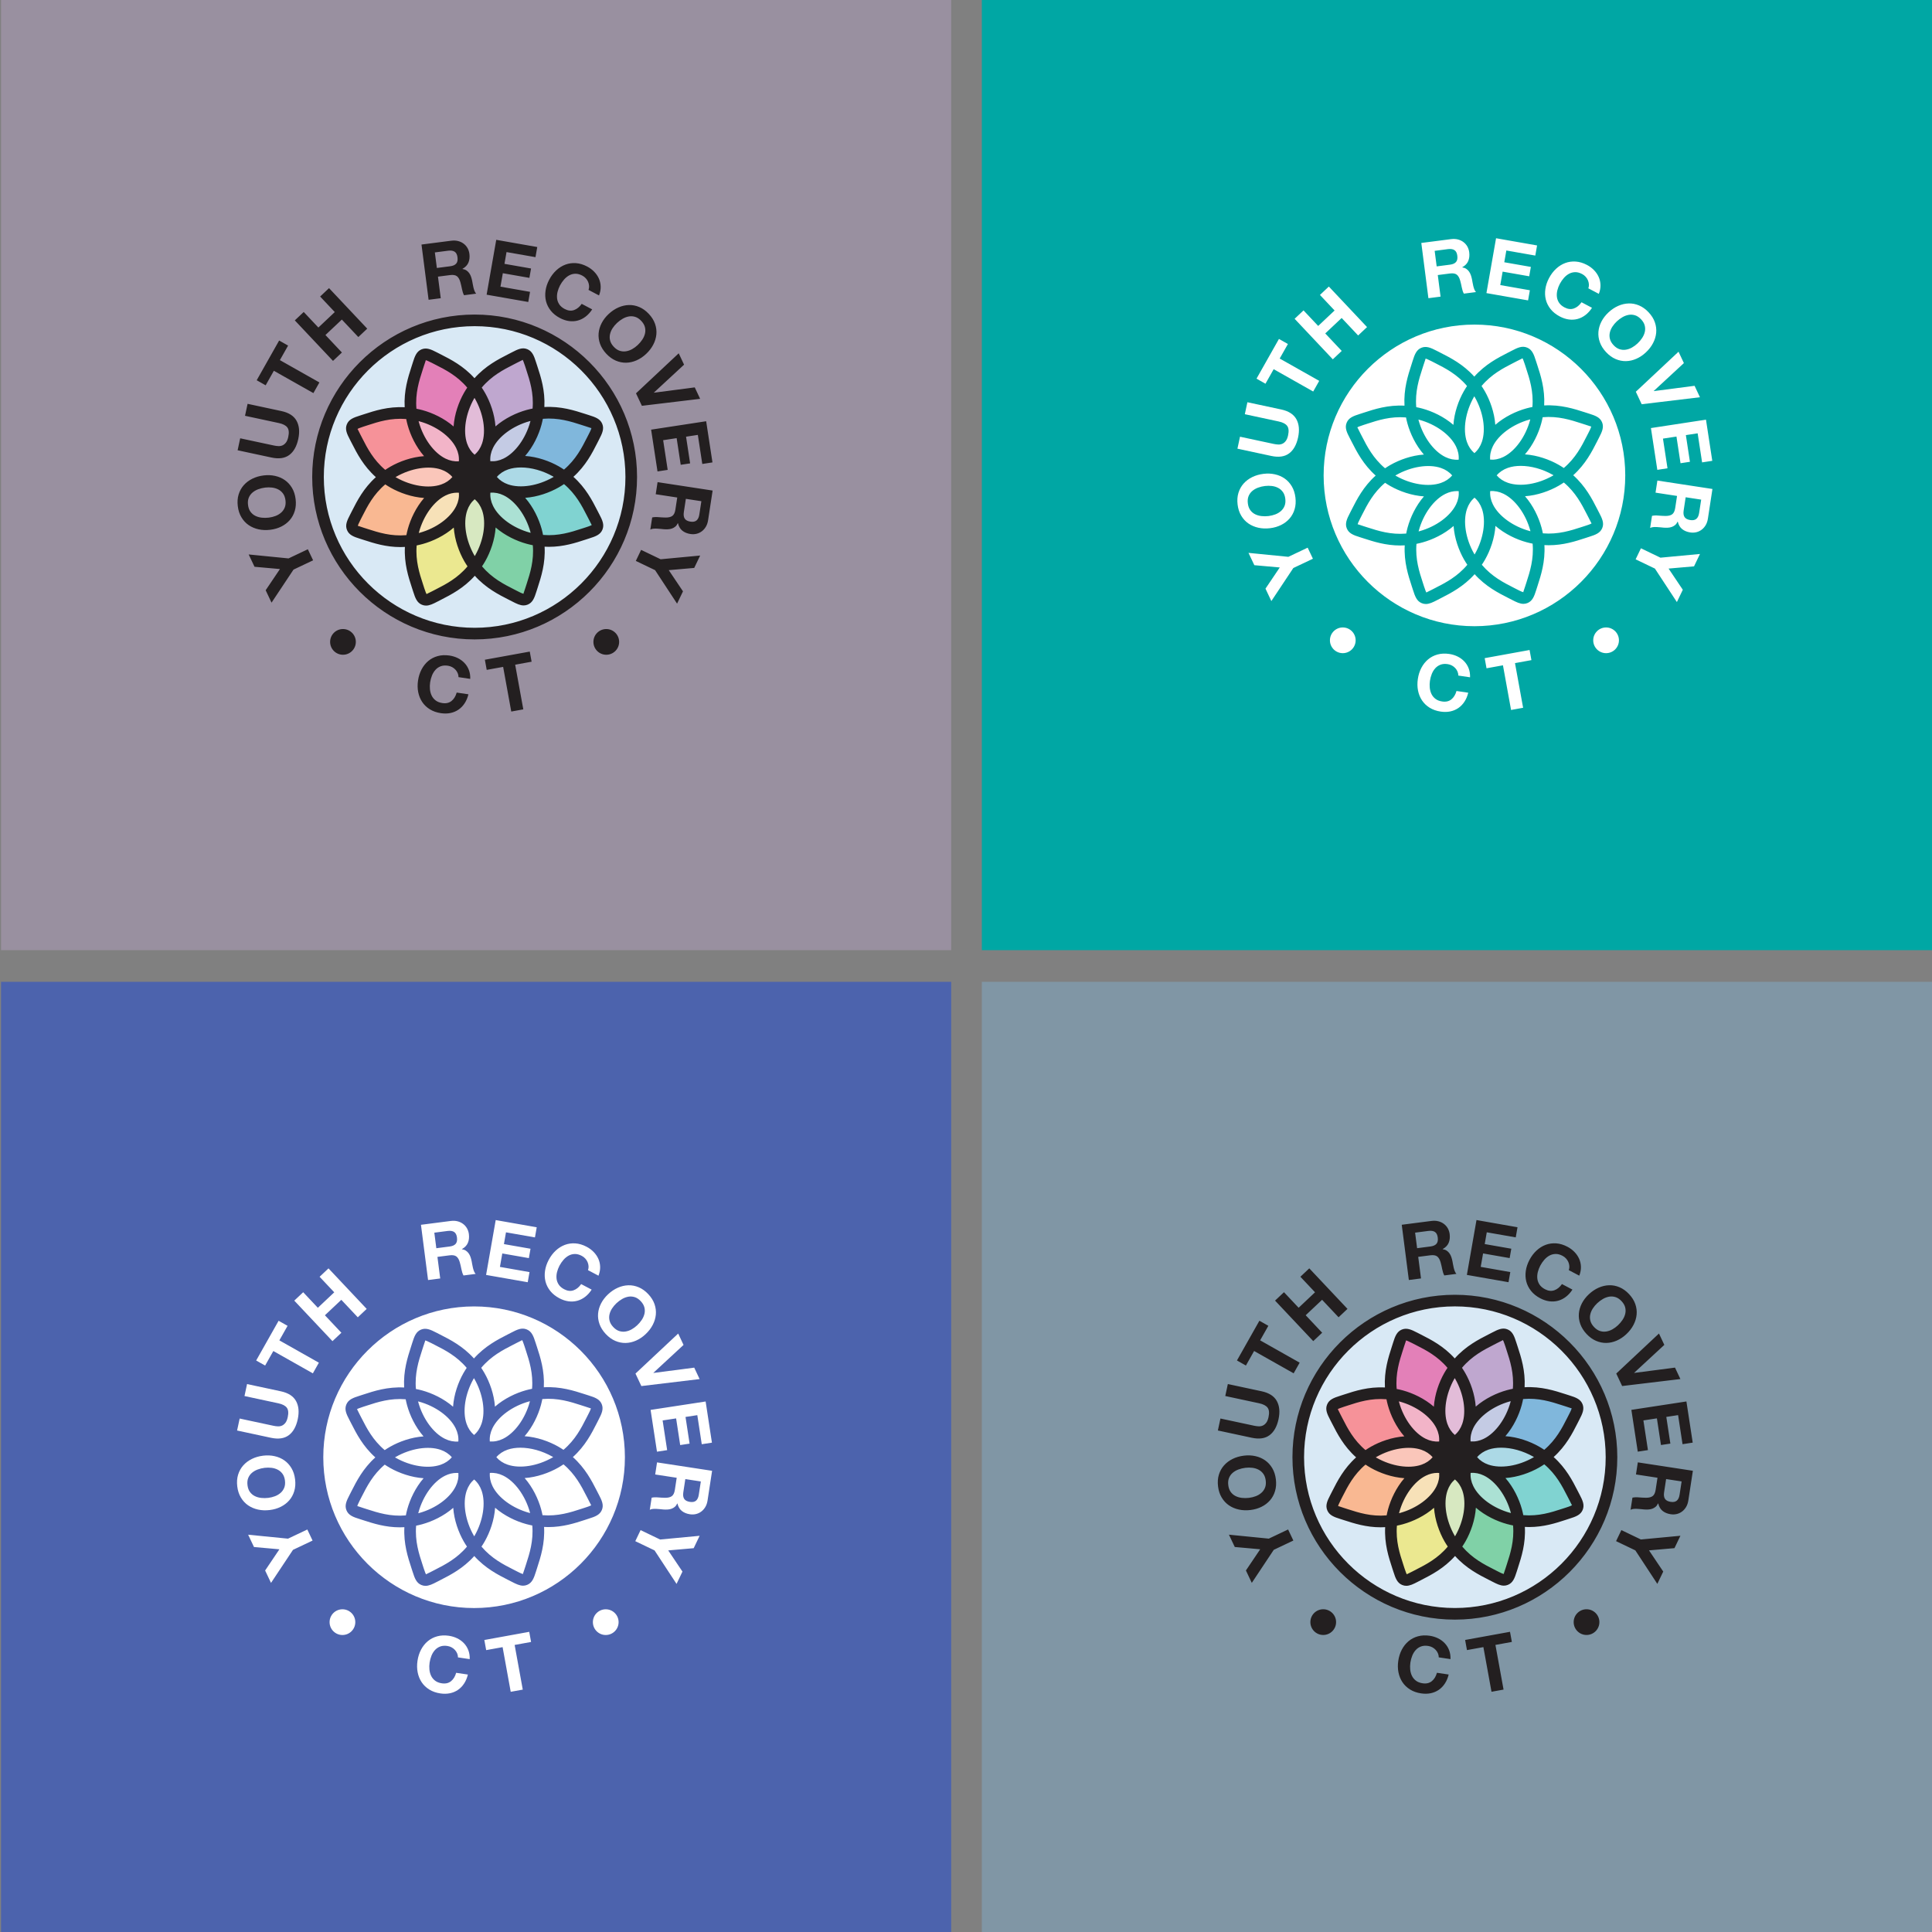 <?xml version="1.0" encoding="UTF-8"?>
<svg id="Layer_1" data-name="Layer 1" xmlns="http://www.w3.org/2000/svg" width="610" height="610" viewBox="0 0 610 610">
  <rect x="0" y="0" width="610" height="610" fill="#808080" stroke="none"/>
  <g id="_1" data-name="1" opacity=".4">
    <g id="Mask">
      <rect id="path-11" x="310" y="309.999" width="300" height="300" fill="#80b7dc"/>
    </g>
  </g>
  <g id="_3" data-name="3">
    <g id="Mask-2" data-name="Mask">
      <rect id="path-1" x=".332" y="309.999" width="300" height="300" fill="#4c63ad"/>
    </g>
  </g>
  <g id="_2" data-name="2">
    <rect id="Rectangle-Copy-2" x="310" width="300" height="300" fill="#00a7a4"/>
  </g>
  <g id="_1-2" data-name="1" opacity=".4">
    <g id="Mask-3" data-name="Mask">
      <rect id="path-11-2" data-name="path-11" x=".332" width="300" height="300" fill="#bfa7cf"/>
    </g>
  </g>
  <g>
    <circle cx="149.855" cy="150.6" r="49.45" fill="#d9e9f5"/>
    <g>
      <path d="M151.473,146.678c-8.467-3.491-7.497-14.483-3.396-21.718,4.156-7.331,10.232-9.915,14.359-12.077,2.061-1.08,2.707-1.203,3.356-.935s1.021.811,1.722,3.029c1.403,4.443,3.892,10.559,1.673,18.688-2.19,8.023-9.25,16.503-17.716,13.012h.003s0,.001,0,.001Z" fill="#bfa7cf"/>
      <path d="M153.773,148.97c-3.518-8.455,4.939-15.542,12.955-17.758,8.122-2.245,14.246.224,18.693,1.613,2.221.694,2.765,1.063,3.035,1.712s.149,1.295-.925,3.359c-2.149,4.134-4.714,10.218-12.031,14.397-7.222,4.125-18.21,5.129-21.728-3.326v.002Z" fill="#80b7dc"/>
      <path d="M153.774,152.216c3.491-8.467,14.483-7.497,21.718-3.396,7.331,4.156,9.915,10.232,12.077,14.359,1.08,2.061,1.203,2.707.935,3.356s-.811,1.021-3.029,1.722c-4.443,1.403-10.559,3.892-18.688,1.673-8.023-2.19-16.503-9.25-13.012-17.716,0,0-.001.003-.001.002Z" fill="#80d3d1"/>
      <path d="M151.484,154.516c8.455-3.518,15.542,4.939,17.758,12.955,2.245,8.122-.224,14.246-1.613,18.693-.694,2.221-1.063,2.765-1.712,3.035s-1.295.149-3.359-.925c-4.134-2.149-10.218-4.714-14.397-12.031-4.125-7.222-5.129-18.21,3.326-21.728,0,0-.002.001-.002.001Z" fill="#80d1a7"/>
      <path d="M148.239,154.52c8.467,3.491,7.497,14.483,3.396,21.718-4.156,7.331-10.232,9.915-14.359,12.077-2.061,1.08-2.707,1.203-3.356.935s-1.021-.811-1.722-3.029c-1.403-4.443-3.892-10.559-1.673-18.688,2.19-8.023,9.25-16.503,17.716-13.012h-.003s0-.001,0-.001Z" fill="#ebe890"/>
      <path d="M145.94,152.23c3.518,8.455-4.939,15.542-12.955,17.758-8.122,2.245-14.246-.224-18.693-1.613-2.221-.694-2.765-1.063-3.035-1.712s-.149-1.295.925-3.359c2.149-4.134,4.714-10.218,12.031-14.397,7.222-4.125,18.21-5.129,21.728,3.326v-.002s-.001,0-.001,0Z" fill="#f9b892"/>
      <path d="M145.936,148.982c-3.491,8.467-14.483,7.497-21.718,3.396-7.331-4.156-9.915-10.232-12.077-14.359-1.08-2.061-1.203-2.707-.935-3.356s.811-1.021,3.029-1.722c4.443-1.403,10.559-3.892,18.688-1.673,8.023,2.19,16.503,9.25,13.012,17.716,0,0,.001-.003.001-.002Z" fill="#f69299"/>
      <path d="M148.228,146.683c-8.455,3.518-15.542-4.939-17.758-12.955-2.245-8.122.224-14.246,1.613-18.693.694-2.221,1.063-2.765,1.712-3.035s1.295-.149,3.359.925c4.134,2.149,10.218,4.714,14.397,12.031,4.125,7.222,5.129,18.21-3.326,21.728h.002Z" fill="#e380b8"/>
      <path d="M132.984,169.988c-1.068.295-2.096.5-3.095.646.142-1,.344-2.03.636-3.1,2.037-7.463,8.29-15.309,15.967-13.559,1.777,7.673-6.05,13.952-13.508,16.014Z" fill="#f7e1b8"/>
      <path d="M145.091,150.608c-4.192-6.665-14.16-5.539-20.878-1.702-.961.549-1.832,1.134-2.639,1.74.809.603,1.681,1.186,2.644,1.731,6.73,3.815,16.702,4.909,20.873-1.769h0Z" fill="#fac6ba"/>
      <path d="M146.482,147.235c1.75-7.677-6.096-13.93-13.559-15.967-1.069-.292-2.098-.494-3.098-.636.145.999.35,2.028.646,3.095,2.061,7.457,8.34,15.283,16.012,13.508Z" fill="#f2b4c8"/>
      <path d="M149.848,145.834c6.666-4.191,5.54-14.161,1.704-20.879-.549-.962-1.135-1.833-1.741-2.64-.604.809-1.186,1.682-1.733,2.646-3.815,6.73-4.91,16.704,1.77,20.874Z" fill="#e2bcd8"/>
      <path d="M153.221,147.224c7.677,1.749,13.929-6.096,15.966-13.559.292-1.069.494-2.098.636-3.098-.999.145-2.027.351-3.094.646-7.457,2.061-15.283,8.34-13.508,16.012h0Z" fill="#c4cbe4"/>
      <path d="M154.62,150.588c4.19,6.669,14.162,5.543,20.881,1.706.961-.549,1.831-1.134,2.639-1.74-.81-.605-1.683-1.187-2.648-1.734-6.729-3.815-16.7-4.909-20.872,1.768Z" fill="#acd9e6"/>
      <path d="M149.864,155.364c-6.667,4.191-5.541,14.161-1.704,20.879.549.962,1.135,1.833,1.742,2.641.604-.81,1.187-1.682,1.733-2.646,3.815-6.731,4.909-16.704-1.771-20.874Z" fill="#d7e8c1"/>
      <path d="M153.227,153.964c-1.749,7.677,6.097,13.929,13.56,15.966,1.069.292,2.099.494,3.1.636-.145-.999-.35-2.027-.646-3.094-2.061-7.458-8.341-15.285-16.014-13.508Z" fill="#abe1d4"/>
    </g>
    <path d="M85.735,190.279l-1.856-3.919,4.51-6.692-8.025-.717-1.849-3.891,12.586,1.25,6.098-2.891,1.659,3.493-6.187,2.934s-6.936,10.432-6.936,10.432ZM81.643,167.125c-1.164-.254-2.207-.699-3.128-1.329s-1.684-1.455-2.286-2.465c-.605-1.007-.989-2.178-1.15-3.518-.165-1.351-.075-2.587.265-3.704.344-1.118.885-2.092,1.626-2.927s1.648-1.515,2.716-2.042,2.257-.871,3.557-1.032c1.272-.154,2.483-.104,3.629.154,1.15.254,2.175.702,3.077,1.333.906.634,1.655,1.455,2.25,2.458s.974,2.178,1.139,3.532c.161,1.333.079,2.565-.258,3.69-.333,1.125-.863,2.099-1.587,2.934-.727.835-1.616,1.512-2.665,2.038-1.053.523-2.214.867-3.486,1.021-1.304.161-2.536.111-3.701-.143h0ZM86.981,162.912c.674-.254,1.261-.605,1.77-1.05.509-.441.892-.982,1.154-1.626s.337-1.397.233-2.264c-.107-.86-.362-1.576-.77-2.135-.408-.562-.91-.996-1.512-1.304-.598-.308-1.257-.505-1.97-.591s-1.437-.082-2.171.004c-.763.093-1.494.272-2.193.53-.695.258-1.3.609-1.816,1.053-.519.444-.906.989-1.168,1.63-.258.645-.337,1.401-.229,2.261.104.867.362,1.576.767,2.142.408.559.917.996,1.526,1.3.605.305,1.279.498,2.017.584s1.49.079,2.257-.014c.734-.093,1.437-.265,2.107-.519ZM93.634,132.858c.853,1.541,1.032,3.461.541,5.754-.502,2.329-1.447,4.012-2.845,5.048s-3.267,1.3-5.614.799l-10.69-2.293.81-3.78,10.694,2.289c.466.1.931.158,1.397.176s.899-.068,1.3-.247c.401-.186.756-.48,1.071-.896.315-.408.555-1,.72-1.77.29-1.347.19-2.343-.305-2.988-.491-.641-1.379-1.103-2.662-1.376l-10.69-2.293.81-3.78,10.69,2.289c2.329.502,3.919,1.523,4.772,3.067h0ZM83.879,121.658l-2.83-1.601,7.086-12.543,2.83,1.598-2.594,4.589,12.478,7.05-1.899,3.364-12.482-7.05s-2.59,4.593-2.59,4.593ZM95.895,98.501l4.629,4.912,5.177-4.883-4.625-4.908,2.812-2.651,12.059,12.797-2.812,2.651-5.202-5.521-5.18,4.879,5.202,5.521-2.816,2.651-12.059-12.797,2.816-2.651ZM142.486,76.002c.781-.1,1.501-.064,2.16.107s1.243.448,1.745.831c.505.38.914.845,1.225,1.39.308.552.509,1.161.595,1.827.129,1.025.029,1.942-.308,2.744-.333.802-.964,1.465-1.892,1.981l.007.047c.487.072.906.222,1.25.451s.638.512.878.853c.244.344.437.727.584,1.154.147.43.265.86.351,1.297.054.276.111.598.176.971s.143.749.233,1.136c.093.387.204.749.34,1.089.133.337.305.616.516.838l-3.833.494c-.283-.527-.498-1.168-.645-1.927s-.315-1.483-.505-2.171c-.247-.896-.609-1.526-1.086-1.899-.48-.365-1.197-.487-2.16-.365l-3.833.494.878,6.814-3.837.494-2.243-17.44,9.404-1.211h0ZM142.132,84.067c.881-.111,1.515-.391,1.906-.842.387-.444.527-1.111.412-1.988-.107-.849-.408-1.433-.896-1.759-.491-.326-1.175-.433-2.053-.322l-4.202.545.634,4.908,4.199-.541h0ZM169.631,77.994l-.559,3.199-9.146-1.601-.648,3.712,8.39,1.469-.519,2.959-8.39-1.469-.745,4.242,9.34,1.641-.562,3.199-13.148-2.304,3.038-17.322,12.951,2.275h0ZM185.993,90.25c-.029-.433-.133-.856-.308-1.265s-.419-.781-.731-1.121-.677-.623-1.1-.845c-.767-.405-1.501-.602-2.196-.588-.691.014-1.34.183-1.938.509s-1.143.767-1.63,1.326c-.491.559-.914,1.179-1.275,1.859-.344.656-.602,1.333-.777,2.028-.172.699-.222,1.383-.15,2.049.075.674.301,1.297.681,1.877s.957,1.075,1.727,1.483c1.046.552,2.031.663,2.956.333.924-.326,1.73-.982,2.411-1.96l3.31,1.748c-.602.928-1.29,1.687-2.067,2.279-.774.595-1.609,1.01-2.493,1.247s-1.806.29-2.759.158c-.949-.129-1.906-.448-2.862-.953-1.193-.631-2.153-1.401-2.888-2.314-.731-.917-1.232-1.91-1.505-2.981-.269-1.071-.319-2.189-.15-3.353.168-1.161.552-2.311,1.15-3.446.613-1.161,1.354-2.142,2.228-2.956s1.831-1.415,2.877-1.809c1.043-.394,2.153-.552,3.325-.473s2.354.437,3.547,1.06c.856.455,1.601,1.003,2.232,1.655.634.648,1.125,1.369,1.48,2.157.351.788.541,1.637.566,2.544.025.903-.15,1.831-.523,2.784l-3.31-1.745c.147-.423.208-.853.176-1.286h0ZM195.243,97.078c1.089-.48,2.193-.738,3.307-.77,1.118-.036,2.218.179,3.3.638s2.085,1.182,3.002,2.164c.931.996,1.591,2.042,1.97,3.149.383,1.103.519,2.21.416,3.321-.107,1.114-.437,2.2-.989,3.253-.552,1.06-1.304,2.035-2.264,2.931-.935.878-1.942,1.548-3.02,2.021-1.078.469-2.167.717-3.271.738-1.107.021-2.193-.201-3.264-.659s-2.074-1.182-3.006-2.178c-.917-.982-1.576-2.028-1.97-3.131-.391-1.103-.541-2.207-.448-3.31.093-1.096.412-2.171.949-3.217.541-1.046,1.279-2.006,2.214-2.88.957-.896,1.981-1.583,3.074-2.067ZM193.416,103.631c-.394.602-.663,1.232-.813,1.892-.147.656-.14,1.318.032,1.992.168.674.552,1.329,1.146,1.963.595.638,1.222,1.06,1.881,1.275.663.211,1.326.265,1.992.158.666-.104,1.311-.33,1.938-.681s1.211-.781,1.748-1.286c.566-.527,1.05-1.1,1.462-1.723.408-.616.691-1.261.845-1.92.154-.666.147-1.333-.021-2.006s-.552-1.326-1.146-1.963c-.595-.634-1.222-1.06-1.884-1.272-.659-.211-1.326-.262-1.996-.154-.674.115-1.333.351-1.978.72s-1.247.817-1.813,1.343c-.537.505-1.003,1.06-1.394,1.662h0ZM200.81,124.184l13.485-12.636,1.691,3.59-9.519,8.806.021.043,12.872-1.677,1.698,3.611-18.393,2.207-1.856-3.944h0ZM224.95,145.998l-3.214.494-1.404-9.179-3.722.566,1.286,8.426-2.97.451-1.286-8.419-4.26.648,1.433,9.372-3.214.491-2.017-13.191,17.379-2.658s1.988,12.998,1.988,12.998ZM223.567,164.255c-.118.777-.351,1.462-.699,2.049-.348.584-.774,1.068-1.283,1.447-.505.38-1.064.641-1.677.788s-1.25.172-1.917.068c-1.021-.154-1.874-.505-2.554-1.05s-1.139-1.333-1.383-2.364l-.047-.007c-.204.448-.462.81-.777,1.075-.312.265-.67.473-1.064.609-.394.14-.817.222-1.268.244s-.899.014-1.343-.021c-.279-.025-.605-.057-.982-.1-.376-.039-.76-.072-1.157-.086-.394-.021-.774-.014-1.136.021-.365.036-.681.125-.953.269l.588-3.823c.584-.129,1.261-.158,2.031-.086.77.064,1.508.104,2.221.115.931.007,1.637-.165,2.124-.523s.802-1.017.949-1.97l.584-3.826-6.793-1.039.584-3.819,17.383,2.658-1.433,9.372h0ZM215.911,161.69c-.133.874-.039,1.562.283,2.06s.924.813,1.798.949c.845.129,1.49,0,1.938-.38s.742-1.007.874-1.884l.641-4.184-4.894-.749-.641,4.188h0ZM221.066,175.404l-1.877,3.912-8.039.702,4.493,6.689-1.867,3.887-6.943-10.576-6.083-2.916,1.673-3.489,6.169,2.966,12.475-1.175h0ZM144.507,212.527c-.172-.401-.408-.76-.709-1.089-.301-.326-.656-.598-1.06-.817-.408-.215-.849-.358-1.318-.43-.86-.129-1.616-.072-2.268.172-.648.247-1.204.623-1.659,1.125-.455.509-.824,1.103-1.1,1.791-.276.691-.469,1.419-.584,2.178-.107.731-.129,1.455-.057,2.171.068.717.247,1.376.537,1.985.294.609.713,1.125,1.268,1.544.548.423,1.257.699,2.117.824,1.168.176,2.135-.047,2.898-.666.763-.616,1.304-1.501,1.623-2.648l3.704.548c-.258,1.075-.656,2.017-1.193,2.834-.534.817-1.182,1.487-1.938,2.006-.756.516-1.605.874-2.547,1.068s-1.949.208-3.02.05c-1.333-.197-2.497-.609-3.489-1.225-.996-.623-1.798-1.39-2.411-2.314-.609-.917-1.028-1.956-1.257-3.11-.226-1.154-.247-2.364-.057-3.633.19-1.297.566-2.472,1.118-3.529.555-1.057,1.261-1.942,2.114-2.662s1.845-1.24,2.981-1.551c1.132-.312,2.364-.369,3.697-.176.957.143,1.841.416,2.655.817.81.401,1.515.917,2.11,1.548.595.623,1.057,1.361,1.379,2.207s.466,1.777.433,2.802l-3.704-.548c0-.448-.086-.871-.262-1.272h0ZM153.671,211.502l-.58-3.199,14.173-2.576.584,3.196-5.188.946,2.565,14.101-3.805.691-2.562-14.101s-5.188.942-5.188.942ZM112.349,202.669c0,2.242-1.817,4.059-4.059,4.059s-4.059-1.817-4.059-4.059,1.817-4.059,4.059-4.059,4.059,1.817,4.059,4.059ZM191.422,198.61c-2.242,0-4.059,1.817-4.059,4.059s1.817,4.059,4.059,4.059,4.059-1.817,4.059-4.059-1.817-4.059-4.059-4.059ZM149.856,99.316c-28.277,0-51.284,23.007-51.284,51.284s23.007,51.284,51.284,51.284,51.284-23.007,51.284-51.284-23.007-51.284-51.284-51.284ZM149.856,198.216c-26.257,0-47.616-21.359-47.616-47.616s21.359-47.616,47.616-47.616,47.616,21.359,47.616,47.616-21.359,47.616-47.616,47.616ZM189.192,162.326l-.598-1.164c-1.597-3.122-3.637-7.108-7.551-10.612,3.908-3.521,5.936-7.519,7.526-10.647l.591-1.161c1.017-1.956,1.634-3.357.989-4.915-.648-1.551-2.078-2.096-4.177-2.751l-1.243-.398c-3.341-1.075-7.606-2.457-12.856-2.166.274-5.254-1.117-9.514-2.209-12.852l-.401-1.232c-.663-2.103-1.214-3.532-2.769-4.174-1.548-.645-2.956-.018-4.908,1.007l-1.164.598c-3.123,1.598-7.11,3.638-10.614,7.554-3.519-3.907-7.516-5.935-10.645-7.525l-1.161-.595c-1.96-1.017-3.36-1.623-4.915-.985-1.548.648-2.096,2.074-2.755,4.177l-.394,1.243c-1.081,3.341-2.459,7.605-2.169,12.855-5.253-.275-9.511,1.119-12.849,2.21l-1.236.401c-2.107.663-3.536,1.214-4.17,2.766-.645,1.558-.021,2.956,1.003,4.908l.595,1.15c1.598,3.13,3.639,7.124,7.56,10.633-3.906,3.52-5.934,7.516-7.524,10.648l-.591,1.157c-1.017,1.956-1.637,3.353-.992,4.908.645,1.558,2.074,2.107,4.181,2.762l1.236.394c3.034.982,6.832,2.21,11.439,2.21.464,0,.94-.019,1.421-.046-.275,5.257,1.117,9.518,2.208,12.857l.401,1.236c.666,2.107,1.222,3.536,2.769,4.167.437.183.863.262,1.29.262,1.096,0,2.214-.53,3.618-1.265l1.15-.595c3.129-1.598,7.121-3.638,10.63-7.558,3.519,3.905,7.515,5.933,10.644,7.522l1.161.591c1.404.731,2.519,1.254,3.611,1.254.43,0,.86-.079,1.297-.262,1.551-.645,2.103-2.074,2.762-4.181l.394-1.236c1.081-3.343,2.463-7.612,2.17-12.869.453.024.903.043,1.341.043,4.639,0,8.455-1.25,11.504-2.246l1.236-.401c2.103-.659,3.529-1.211,4.174-2.766s.021-2.952-1.007-4.912h0ZM183.6,134.171l1.279.408c1.422.441,1.816.641,1.863.562-.021.143-.15.588-.835,1.91l-.609,1.189c-1.589,3.129-3.489,6.858-7.227,10.024-.534-.355-1.086-.705-1.676-1.039-2.845-1.615-6.672-3-10.592-3.264,2.577-2.967,4.292-6.657,5.153-9.813.178-.653.318-1.289.443-1.918,4.873-.417,8.864.858,12.2,1.939h0ZM149.898,175.57c-.047-.08-.096-.154-.143-.235-2.694-4.707-3.575-10.26-2.25-14.144.494-1.448,1.285-2.64,2.361-3.567,1.079.924,1.875,2.113,2.375,3.56,1.336,3.876.473,9.433-2.2,14.148-.047.083-.097.157-.144.239ZM149.814,125.632c.047.08.096.153.142.234,2.694,4.711,3.575,10.26,2.25,14.144-.493,1.447-1.286,2.637-2.361,3.563-1.079-.924-1.875-2.112-2.375-3.556-1.336-3.876-.469-9.433,2.203-14.151.046-.081.095-.154.141-.234ZM159.005,144.772c-1.37.675-2.774.953-4.19.848-.109-1.414.168-2.815.837-4.187,1.795-3.69,6.338-7.008,11.565-8.451.09-.025.176-.042.266-.066-.023.09-.041.176-.065.266-1.426,5.231-4.729,9.78-8.412,11.59ZM144.03,141.451c.674,1.371.957,2.772.853,4.187-1.419.111-2.825-.166-4.202-.837-3.686-1.798-7-6.338-8.444-11.561-.025-.09-.042-.176-.066-.266.09.023.176.041.266.065,5.234,1.426,9.784,4.729,11.593,8.412h0ZM139.266,148.25c1.449.493,2.639,1.285,3.565,2.361-.924,1.078-2.113,1.874-3.561,2.372-3.88,1.34-9.429.473-14.144-2.2-.082-.046-.155-.095-.236-.142.079-.046.152-.095.232-.141,4.711-2.691,10.271-3.572,14.144-2.25ZM140.709,156.426c1.186-.584,2.397-.874,3.615-.874.19,0,.381.015.572.029.109,1.414-.167,2.815-.837,4.187-1.795,3.69-6.334,7.008-11.561,8.451-.091.025-.18.043-.27.067.024-.091.041-.179.066-.271,1.429-5.234,4.733-9.784,8.415-11.59h0ZM155.681,159.75c-.675-1.374-.958-2.777-.853-4.193,1.416-.11,2.821.167,4.199.84,3.686,1.798,7.004,6.338,8.448,11.561.025.09.042.177.066.267-.091-.024-.179-.041-.27-.066-5.231-1.426-9.78-4.729-11.59-8.408ZM160.446,152.947c-1.448-.494-2.639-1.286-3.566-2.362.924-1.078,2.111-1.873,3.555-2.371,1.214-.419,2.587-.62,4.048-.62,3.221,0,6.861.982,10.103,2.819.083.047.157.097.239.144-.08.047-.154.096-.235.143-4.715,2.691-10.257,3.579-14.144,2.246h0ZM162.094,115.126l1.193-.616c1.318-.691,1.766-.824,1.72-.924.086.118.308.527.76,1.945l.408,1.268c1.093,3.335,2.386,7.316,1.982,12.197-.627.126-1.262.269-1.914.449-3.155.871-6.841,2.599-9.802,5.185-.277-3.921-1.674-7.742-3.296-10.584-.336-.589-.687-1.139-1.044-1.672,3.151-3.742,6.871-5.653,9.993-7.249ZM133.426,116.856l.408-1.275c.444-1.422.666-1.831.562-1.867.143.018.588.15,1.913.835l1.189.609c3.129,1.588,6.858,3.489,10.022,7.226-.355.534-.703,1.084-1.037,1.673-1.615,2.846-3.001,6.673-3.265,10.595-2.969-2.577-6.659-4.291-9.815-5.153-.653-.178-1.29-.319-1.918-.443-.418-4.879.861-8.862,1.94-12.199h0ZM114.374,138.348l-.609-1.182c-.659-1.261-.81-1.72-.906-1.72-.007,0-.011,0-.014.004.111-.086.516-.308,1.942-.76l1.275-.412c3.336-1.09,7.318-2.379,12.191-1.977.126.627.268,1.262.448,1.913.872,3.156,2.601,6.845,5.192,9.805-3.924.275-7.747,1.669-10.591,3.292-.587.336-1.136.686-1.668,1.043-3.749-3.157-5.663-6.88-7.259-10.006h0ZM116.108,167.03l-1.272-.408c-1.193-.373-1.673-.588-1.816-.588-.029,0-.043.007-.05.025.021-.14.15-.584.838-1.91l.609-1.193c1.589-3.126,3.489-6.855,7.225-10.021.533.354,1.082.702,1.67,1.036,2.85,1.615,6.678,2.996,10.601,3.259-2.578,2.967-4.295,6.659-5.159,9.818-.178.654-.319,1.291-.443,1.92-4.881.417-8.861-.86-12.203-1.938h0ZM137.607,186.082l-1.182.609c-1.326.695-1.77.824-1.72.921-.086-.111-.308-.516-.76-1.942l-.408-1.268c-1.092-3.332-2.384-7.31-1.983-12.189.629-.127,1.269-.277,1.922-.458,3.152-.871,6.836-2.598,9.795-5.184.277,3.92,1.674,7.742,3.296,10.583.336.589.687,1.138,1.044,1.671-3.156,3.748-6.879,5.66-10.004,7.257ZM166.285,184.348l-.408,1.268c-.444,1.422-.666,1.831-.566,1.867-.14-.018-.588-.147-1.91-.835l-1.193-.609c-3.126-1.588-6.853-3.488-10.017-7.223.355-.535.705-1.086,1.039-1.676,1.613-2.846,2.998-6.672,3.262-10.593,2.967,2.575,6.656,4.29,9.811,5.151.654.178,1.294.326,1.924.45.417,4.878-.863,8.861-1.942,12.2ZM184.922,166.507l-1.275.412c-3.335,1.089-7.316,2.378-12.187,1.978-.126-.627-.269-1.262-.449-1.913-.874-3.156-2.602-6.843-5.191-9.804,3.923-.277,7.747-1.67,10.59-3.291.589-.336,1.138-.687,1.671-1.045,3.74,3.151,5.65,6.869,7.246,9.99l.616,1.193c.688,1.308.824,1.723.921,1.723-.115.086-.523.308-1.942.756h0Z" fill="#231f20"/>
  </g>
  <g>
    <circle cx="459.355" cy="460.089" r="49.45" fill="#d9e9f5"/>
    <g>
      <path d="M460.973,456.168c-8.467-3.491-7.497-14.483-3.396-21.718,4.156-7.331,10.232-9.915,14.359-12.077,2.061-1.08,2.707-1.203,3.356-.935s1.021.811,1.722,3.029c1.403,4.443,3.892,10.559,1.673,18.688-2.19,8.023-9.25,16.503-17.716,13.012h.003s0,.001,0,.001Z" fill="#bfa7cf"/>
      <path d="M463.273,458.46c-3.518-8.455,4.939-15.542,12.955-17.758,8.122-2.245,14.246.224,18.693,1.613,2.221.694,2.765,1.063,3.035,1.712s.149,1.295-.925,3.359c-2.149,4.134-4.714,10.218-12.031,14.397-7.222,4.125-18.21,5.129-21.728-3.326v.002Z" fill="#80b7dc"/>
      <path d="M463.274,461.706c3.491-8.467,14.483-7.497,21.718-3.396,7.331,4.156,9.915,10.232,12.077,14.359,1.08,2.061,1.203,2.707.935,3.356s-.811,1.021-3.029,1.722c-4.443,1.403-10.559,3.892-18.688,1.673-8.023-2.19-16.503-9.25-13.012-17.716,0,0-.001.003-.001.002Z" fill="#80d3d1"/>
      <path d="M460.984,464.006c8.455-3.518,15.542,4.939,17.758,12.955,2.245,8.122-.224,14.246-1.613,18.693-.694,2.221-1.063,2.765-1.712,3.035s-1.295.149-3.359-.925c-4.134-2.149-10.218-4.714-14.397-12.031-4.125-7.222-5.129-18.21,3.326-21.728,0,0-.002.001-.002.001Z" fill="#80d1a7"/>
      <path d="M457.739,464.01c8.467,3.491,7.497,14.483,3.396,21.718-4.156,7.331-10.232,9.915-14.359,12.077-2.061,1.08-2.707,1.203-3.356.935s-1.021-.811-1.722-3.029c-1.403-4.443-3.892-10.559-1.673-18.688,2.19-8.023,9.25-16.503,17.716-13.012h-.003s0-.001,0-.001Z" fill="#ebe890"/>
      <path d="M455.44,461.72c3.518,8.455-4.939,15.542-12.955,17.758-8.122,2.245-14.246-.224-18.693-1.613-2.221-.694-2.765-1.063-3.035-1.712s-.149-1.295.925-3.359c2.149-4.134,4.714-10.218,12.031-14.397,7.222-4.125,18.21-5.129,21.728,3.326v-.002s-.001,0-.001,0Z" fill="#f9b892"/>
      <path d="M455.436,458.471c-3.491,8.467-14.483,7.497-21.718,3.396-7.331-4.156-9.915-10.232-12.077-14.359-1.08-2.061-1.203-2.707-.935-3.356s.811-1.021,3.029-1.722c4.443-1.403,10.559-3.892,18.688-1.673,8.023,2.19,16.503,9.25,13.012,17.716,0,0,.001-.003.001-.002Z" fill="#f69299"/>
      <path d="M457.728,456.173c-8.455,3.518-15.542-4.939-17.758-12.955-2.245-8.122.224-14.246,1.613-18.693.694-2.221,1.063-2.765,1.712-3.035s1.295-.149,3.359.925c4.134,2.149,10.218,4.714,14.397,12.031,4.125,7.222,5.129,18.21-3.326,21.728h.002Z" fill="#e380b8"/>
      <path d="M442.484,479.478c-1.068.295-2.096.5-3.095.646.142-1,.344-2.03.636-3.1,2.037-7.463,8.29-15.309,15.967-13.559,1.777,7.673-6.05,13.952-13.508,16.014Z" fill="#f7e1b8"/>
      <path d="M454.591,460.098c-4.192-6.665-14.16-5.539-20.878-1.702-.961.549-1.832,1.134-2.639,1.74.809.603,1.681,1.186,2.644,1.731,6.73,3.815,16.702,4.909,20.873-1.769h0Z" fill="#fac6ba"/>
      <path d="M455.982,456.725c1.75-7.677-6.096-13.93-13.559-15.967-1.069-.292-2.098-.494-3.098-.636.145.999.35,2.028.646,3.095,2.061,7.457,8.34,15.283,16.012,13.508Z" fill="#f2b4c8"/>
      <path d="M459.348,455.324c6.666-4.191,5.54-14.161,1.704-20.879-.549-.962-1.135-1.833-1.741-2.64-.604.809-1.186,1.682-1.733,2.646-3.815,6.73-4.91,16.704,1.77,20.874Z" fill="#e2bcd8"/>
      <path d="M462.721,456.714c7.677,1.749,13.929-6.096,15.966-13.559.292-1.069.494-2.098.636-3.098-.999.145-2.027.351-3.094.646-7.457,2.061-15.283,8.34-13.508,16.012h0Z" fill="#c4cbe4"/>
      <path d="M464.12,460.078c4.19,6.669,14.162,5.543,20.881,1.706.961-.549,1.831-1.134,2.639-1.74-.81-.605-1.683-1.187-2.648-1.734-6.729-3.815-16.7-4.909-20.872,1.768Z" fill="#acd9e6"/>
      <path d="M459.364,464.854c-6.667,4.191-5.541,14.161-1.704,20.879.549.962,1.135,1.833,1.742,2.641.604-.81,1.187-1.682,1.733-2.646,3.815-6.731,4.909-16.704-1.771-20.874Z" fill="#d7e8c1"/>
      <path d="M462.727,463.454c-1.749,7.677,6.097,13.929,13.56,15.966,1.069.292,2.099.494,3.1.636-.145-.999-.35-2.027-.646-3.094-2.061-7.458-8.341-15.285-16.014-13.508Z" fill="#abe1d4"/>
    </g>
    <path d="M395.235,499.769l-1.856-3.919,4.51-6.692-8.025-.717-1.849-3.891,12.586,1.25,6.098-2.891,1.659,3.493-6.187,2.934s-6.936,10.432-6.936,10.432ZM391.143,476.615c-1.164-.254-2.207-.699-3.128-1.329s-1.684-1.455-2.286-2.465c-.605-1.007-.989-2.178-1.15-3.518-.165-1.351-.075-2.587.265-3.704.344-1.118.885-2.092,1.626-2.927s1.648-1.515,2.716-2.042,2.257-.871,3.557-1.032c1.272-.154,2.483-.104,3.629.154,1.15.254,2.175.702,3.077,1.333.906.634,1.655,1.455,2.25,2.458s.974,2.178,1.139,3.532c.161,1.333.079,2.565-.258,3.69-.333,1.125-.863,2.099-1.587,2.934-.727.835-1.616,1.512-2.665,2.038-1.053.523-2.214.867-3.486,1.021-1.304.161-2.536.111-3.701-.143h0ZM396.481,472.402c.674-.254,1.261-.605,1.77-1.05.509-.441.892-.982,1.154-1.626s.337-1.397.233-2.264c-.107-.86-.362-1.576-.77-2.135-.408-.562-.91-.996-1.512-1.304-.598-.308-1.257-.505-1.97-.591s-1.437-.082-2.171.004c-.763.093-1.494.272-2.193.53-.695.258-1.3.609-1.816,1.053-.519.444-.906.989-1.168,1.63-.258.645-.337,1.401-.229,2.261.104.867.362,1.576.767,2.142.408.559.917.996,1.526,1.3.605.305,1.279.498,2.017.584s1.49.079,2.257-.014c.734-.093,1.437-.265,2.107-.519ZM403.134,442.347c.853,1.541,1.032,3.461.541,5.754-.502,2.329-1.447,4.012-2.845,5.048s-3.267,1.3-5.614.799l-10.69-2.293.81-3.78,10.694,2.289c.466.1.931.158,1.397.176s.899-.068,1.3-.247c.401-.186.756-.48,1.071-.896.315-.408.555-1,.72-1.77.29-1.347.19-2.343-.305-2.988-.491-.641-1.379-1.103-2.662-1.376l-10.69-2.293.81-3.78,10.69,2.289c2.329.502,3.919,1.523,4.772,3.067h0ZM393.379,431.148l-2.83-1.601,7.086-12.543,2.83,1.598-2.594,4.589,12.478,7.05-1.899,3.364-12.482-7.05s-2.59,4.593-2.59,4.593ZM405.395,407.991l4.629,4.912,5.177-4.883-4.625-4.908,2.812-2.651,12.059,12.797-2.812,2.651-5.202-5.521-5.18,4.879,5.202,5.521-2.816,2.651-12.059-12.797s2.816-2.651,2.816-2.651ZM451.986,385.492c.781-.1,1.501-.064,2.16.107s1.243.448,1.745.831c.505.38.914.845,1.225,1.39.308.552.509,1.161.595,1.827.129,1.025.029,1.942-.308,2.744-.333.802-.964,1.465-1.892,1.981l.007.047c.487.072.906.222,1.25.451s.638.512.878.853c.244.344.437.727.584,1.154.147.43.265.86.351,1.297.054.276.111.598.176.971s.143.749.233,1.136c.093.387.204.749.34,1.089.133.337.305.616.516.838l-3.833.494c-.283-.527-.498-1.168-.645-1.927s-.315-1.483-.505-2.171c-.247-.896-.609-1.526-1.086-1.899-.48-.365-1.197-.487-2.16-.365l-3.833.494.878,6.814-3.837.494-2.243-17.44,9.404-1.211h0ZM451.632,393.556c.881-.111,1.515-.391,1.906-.842.387-.444.527-1.111.412-1.988-.107-.849-.408-1.433-.896-1.759-.491-.326-1.175-.433-2.053-.322l-4.202.545.634,4.908,4.199-.541h0ZM479.131,387.484l-.559,3.199-9.146-1.601-.648,3.712,8.39,1.469-.519,2.959-8.39-1.469-.745,4.242,9.34,1.641-.562,3.199-13.148-2.304,3.038-17.322,12.951,2.275h0ZM495.493,399.74c-.029-.433-.133-.856-.308-1.265s-.419-.781-.731-1.121-.677-.623-1.1-.845c-.767-.405-1.501-.602-2.196-.588-.691.014-1.34.183-1.938.509s-1.143.767-1.63,1.326c-.491.559-.914,1.179-1.275,1.859-.344.656-.602,1.333-.777,2.028-.172.699-.222,1.383-.15,2.049.075.674.301,1.297.681,1.877s.957,1.075,1.727,1.483c1.046.552,2.031.663,2.956.333.924-.326,1.73-.982,2.411-1.96l3.31,1.748c-.602.928-1.29,1.687-2.067,2.279-.774.595-1.609,1.01-2.493,1.247s-1.806.29-2.759.158c-.949-.129-1.906-.448-2.862-.953-1.193-.631-2.153-1.401-2.888-2.314-.731-.917-1.232-1.91-1.505-2.981-.269-1.071-.319-2.189-.15-3.353.168-1.161.552-2.311,1.15-3.446.613-1.161,1.354-2.142,2.228-2.956s1.831-1.415,2.877-1.809c1.043-.394,2.153-.552,3.325-.473s2.354.437,3.547,1.06c.856.455,1.601,1.003,2.232,1.655.634.648,1.125,1.369,1.48,2.157.351.788.541,1.637.566,2.544.025.903-.15,1.831-.523,2.784l-3.31-1.745c.147-.423.208-.853.176-1.286h0ZM504.743,406.568c1.089-.48,2.193-.738,3.307-.77,1.118-.036,2.218.179,3.3.638s2.085,1.182,3.002,2.164c.931.996,1.591,2.042,1.97,3.149.383,1.103.519,2.21.416,3.321-.107,1.114-.437,2.2-.989,3.253-.552,1.06-1.304,2.035-2.264,2.931-.935.878-1.942,1.548-3.02,2.021-1.078.469-2.167.717-3.271.738-1.107.021-2.193-.201-3.264-.659s-2.074-1.182-3.006-2.178c-.917-.982-1.576-2.028-1.97-3.131-.391-1.103-.541-2.207-.448-3.31.093-1.096.412-2.171.949-3.217.541-1.046,1.279-2.006,2.214-2.88.957-.896,1.981-1.583,3.074-2.067ZM502.916,413.121c-.394.602-.663,1.232-.813,1.892-.147.656-.14,1.318.032,1.992.168.674.552,1.329,1.146,1.963.595.638,1.222,1.06,1.881,1.275.663.211,1.326.265,1.992.158.666-.104,1.311-.33,1.938-.681s1.211-.781,1.748-1.286c.566-.527,1.05-1.1,1.462-1.723.408-.616.691-1.261.845-1.92.154-.666.147-1.333-.021-2.006s-.552-1.326-1.146-1.963c-.595-.634-1.222-1.06-1.884-1.272-.659-.211-1.326-.262-1.996-.154-.674.115-1.333.351-1.978.72s-1.247.817-1.813,1.343c-.537.505-1.003,1.06-1.394,1.662h0ZM510.31,433.674l13.485-12.636,1.691,3.59-9.519,8.806.021.043,12.872-1.677,1.698,3.611-18.393,2.207-1.856-3.944h0ZM534.45,455.488l-3.214.494-1.404-9.179-3.722.566,1.286,8.426-2.97.451-1.286-8.419-4.26.648,1.433,9.372-3.214.491-2.017-13.191,17.379-2.658s1.988,12.998,1.988,12.998ZM533.067,473.745c-.118.777-.351,1.462-.699,2.049-.348.584-.774,1.068-1.283,1.447-.505.38-1.064.641-1.677.788s-1.25.172-1.917.068c-1.021-.154-1.874-.505-2.554-1.05s-1.139-1.333-1.383-2.364l-.047-.007c-.204.448-.462.81-.777,1.075-.312.265-.67.473-1.064.609-.394.14-.817.222-1.268.244s-.899.014-1.343-.021c-.279-.025-.605-.057-.982-.1-.376-.039-.76-.072-1.157-.086-.394-.021-.774-.014-1.136.021-.365.036-.681.125-.953.269l.588-3.823c.584-.129,1.261-.158,2.031-.086.77.064,1.508.104,2.221.115.931.007,1.637-.165,2.124-.523s.802-1.017.949-1.97l.584-3.826-6.793-1.039.584-3.819,17.383,2.658-1.433,9.372h0ZM525.411,471.18c-.133.874-.039,1.562.283,2.06s.924.813,1.798.949c.845.129,1.49,0,1.938-.38s.742-1.007.874-1.884l.641-4.184-4.894-.749-.641,4.188h0ZM530.566,484.894l-1.877,3.912-8.039.702,4.493,6.689-1.867,3.887-6.943-10.576-6.083-2.916,1.673-3.489,6.169,2.966,12.475-1.175h0ZM454.007,522.017c-.172-.401-.408-.76-.709-1.089-.301-.326-.656-.598-1.06-.817-.408-.215-.849-.358-1.318-.43-.86-.129-1.616-.072-2.268.172-.648.247-1.204.623-1.659,1.125-.455.509-.824,1.103-1.1,1.791-.276.691-.469,1.419-.584,2.178-.107.731-.129,1.455-.057,2.171.068.717.247,1.376.537,1.985.294.609.713,1.125,1.268,1.544.548.423,1.257.699,2.117.824,1.168.176,2.135-.047,2.898-.666.763-.616,1.304-1.501,1.623-2.648l3.704.548c-.258,1.075-.656,2.017-1.193,2.834-.534.817-1.182,1.487-1.938,2.006-.756.516-1.605.874-2.547,1.068s-1.949.208-3.02.05c-1.333-.197-2.497-.609-3.489-1.225-.996-.623-1.798-1.39-2.411-2.314-.609-.917-1.028-1.956-1.257-3.11-.226-1.154-.247-2.364-.057-3.633.19-1.297.566-2.472,1.118-3.529.555-1.057,1.261-1.942,2.114-2.662s1.845-1.24,2.981-1.551c1.132-.312,2.364-.369,3.697-.176.957.143,1.841.416,2.655.817.81.401,1.515.917,2.11,1.548.595.623,1.057,1.361,1.379,2.207s.466,1.777.433,2.802l-3.704-.548c0-.448-.086-.871-.262-1.272h0ZM463.171,520.992l-.58-3.199,14.173-2.576.584,3.196-5.188.946,2.565,14.101-3.805.691-2.562-14.101s-5.188.942-5.188.942ZM421.849,512.159c0,2.242-1.817,4.059-4.059,4.059s-4.059-1.817-4.059-4.059,1.817-4.059,4.059-4.059,4.059,1.817,4.059,4.059ZM500.922,508.099c-2.242,0-4.059,1.817-4.059,4.059s1.817,4.059,4.059,4.059,4.059-1.817,4.059-4.059-1.817-4.059-4.059-4.059ZM459.356,408.806c-28.277,0-51.284,23.007-51.284,51.284s23.007,51.284,51.284,51.284,51.284-23.007,51.284-51.284-23.007-51.284-51.284-51.284ZM459.356,507.706c-26.257,0-47.616-21.359-47.616-47.616s21.359-47.616,47.616-47.616,47.616,21.359,47.616,47.616-21.359,47.616-47.616,47.616ZM498.692,471.816l-.598-1.164c-1.597-3.122-3.637-7.108-7.551-10.612,3.908-3.521,5.936-7.519,7.526-10.647l.591-1.161c1.017-1.956,1.634-3.357.989-4.915-.648-1.551-2.078-2.096-4.177-2.751l-1.243-.398c-3.341-1.075-7.606-2.457-12.856-2.166.274-5.254-1.117-9.514-2.209-12.852l-.401-1.232c-.663-2.103-1.214-3.532-2.769-4.174-1.548-.645-2.956-.018-4.908,1.007l-1.164.598c-3.123,1.598-7.11,3.638-10.614,7.554-3.519-3.907-7.516-5.935-10.645-7.525l-1.161-.595c-1.96-1.017-3.36-1.623-4.915-.985-1.548.648-2.096,2.074-2.755,4.177l-.394,1.243c-1.081,3.341-2.459,7.605-2.169,12.855-5.253-.275-9.511,1.119-12.849,2.21l-1.236.401c-2.107.663-3.536,1.214-4.17,2.766-.645,1.558-.021,2.956,1.003,4.908l.595,1.15c1.598,3.13,3.639,7.124,7.56,10.633-3.906,3.52-5.934,7.516-7.524,10.648l-.591,1.157c-1.017,1.956-1.637,3.353-.992,4.908.645,1.558,2.074,2.107,4.181,2.762l1.236.394c3.034.982,6.832,2.21,11.439,2.21.464,0,.94-.019,1.421-.046-.275,5.257,1.117,9.518,2.208,12.857l.401,1.236c.666,2.107,1.222,3.536,2.769,4.167.437.183.863.262,1.29.262,1.096,0,2.214-.53,3.618-1.265l1.15-.595c3.129-1.598,7.121-3.638,10.63-7.558,3.519,3.905,7.515,5.933,10.644,7.522l1.161.591c1.404.731,2.519,1.254,3.611,1.254.43,0,.86-.079,1.297-.262,1.551-.645,2.103-2.074,2.762-4.181l.394-1.236c1.081-3.343,2.463-7.612,2.17-12.869.453.024.903.043,1.341.043,4.639,0,8.455-1.25,11.504-2.246l1.236-.401c2.103-.659,3.529-1.211,4.174-2.766s.021-2.952-1.007-4.912h0ZM493.1,443.661l1.279.408c1.422.441,1.816.641,1.863.562-.021.143-.15.588-.835,1.91l-.609,1.189c-1.589,3.129-3.489,6.858-7.227,10.024-.534-.355-1.086-.705-1.676-1.039-2.845-1.615-6.672-3-10.592-3.264,2.577-2.967,4.292-6.657,5.153-9.813.178-.653.318-1.289.443-1.918,4.873-.417,8.864.858,12.2,1.939h0ZM459.398,485.059c-.047-.08-.096-.154-.143-.235-2.694-4.707-3.575-10.26-2.25-14.144.494-1.448,1.285-2.64,2.361-3.567,1.079.924,1.875,2.113,2.375,3.56,1.336,3.876.473,9.433-2.2,14.148-.047.083-.097.157-.144.239ZM459.314,435.122c.047.08.096.153.142.234,2.694,4.711,3.575,10.26,2.25,14.144-.493,1.447-1.286,2.637-2.361,3.563-1.079-.924-1.875-2.112-2.375-3.556-1.336-3.876-.469-9.433,2.203-14.151.046-.081.095-.154.141-.234ZM468.505,454.261c-1.37.675-2.774.953-4.19.848-.109-1.414.168-2.815.837-4.187,1.795-3.69,6.338-7.008,11.565-8.451.09-.025.176-.042.266-.066-.023.09-.041.176-.065.266-1.426,5.231-4.729,9.78-8.412,11.59ZM453.53,450.94c.674,1.371.957,2.772.853,4.187-1.419.111-2.825-.166-4.202-.837-3.686-1.798-7-6.338-8.444-11.561-.025-.09-.042-.176-.066-.266.09.023.176.041.266.065,5.234,1.426,9.784,4.729,11.593,8.412h0ZM448.766,457.74c1.449.493,2.639,1.285,3.565,2.361-.924,1.078-2.113,1.874-3.561,2.372-3.88,1.34-9.429.473-14.144-2.2-.082-.046-.155-.095-.236-.142.079-.046.152-.095.232-.141,4.711-2.691,10.271-3.572,14.144-2.25ZM450.209,465.916c1.186-.584,2.397-.874,3.615-.874.19,0,.381.015.572.029.109,1.414-.167,2.815-.837,4.187-1.795,3.69-6.334,7.008-11.561,8.451-.091.025-.18.043-.27.067.024-.091.041-.179.066-.271,1.429-5.234,4.733-9.784,8.415-11.59h0ZM465.181,469.24c-.675-1.374-.958-2.777-.853-4.193,1.416-.11,2.821.167,4.199.84,3.686,1.798,7.004,6.338,8.448,11.561.025.09.042.177.066.267-.091-.024-.179-.041-.27-.066-5.231-1.426-9.78-4.729-11.59-8.408ZM469.946,462.437c-1.448-.494-2.639-1.286-3.566-2.362.924-1.078,2.111-1.873,3.555-2.371,1.214-.419,2.587-.62,4.048-.62,3.221,0,6.861.982,10.103,2.819.083.047.157.097.239.144-.08.047-.154.096-.235.143-4.715,2.691-10.257,3.579-14.144,2.246h0ZM471.594,424.616l1.193-.616c1.318-.691,1.766-.824,1.72-.924.086.118.308.527.76,1.945l.408,1.268c1.093,3.335,2.386,7.316,1.982,12.197-.627.126-1.262.269-1.914.449-3.155.871-6.841,2.599-9.802,5.185-.277-3.921-1.674-7.742-3.296-10.584-.336-.589-.687-1.139-1.044-1.672,3.151-3.742,6.871-5.653,9.993-7.249ZM442.926,426.346l.408-1.275c.444-1.422.666-1.831.562-1.867.143.018.588.15,1.913.835l1.189.609c3.129,1.588,6.858,3.489,10.022,7.226-.355.534-.703,1.084-1.037,1.673-1.615,2.846-3.001,6.673-3.265,10.595-2.969-2.577-6.659-4.291-9.815-5.153-.653-.178-1.29-.319-1.918-.443-.418-4.879.861-8.862,1.94-12.199h0ZM423.874,447.838l-.609-1.182c-.659-1.261-.81-1.72-.906-1.72-.007,0-.011,0-.014.004.111-.086.516-.308,1.942-.76l1.275-.412c3.336-1.09,7.318-2.379,12.191-1.977.126.627.268,1.262.448,1.913.872,3.156,2.601,6.845,5.192,9.805-3.924.275-7.747,1.669-10.591,3.292-.587.336-1.136.686-1.668,1.043-3.749-3.157-5.663-6.88-7.259-10.006h0ZM425.608,476.52l-1.272-.408c-1.193-.373-1.673-.588-1.816-.588-.029,0-.043.007-.05.025.021-.14.15-.584.838-1.91l.609-1.193c1.589-3.126,3.489-6.855,7.225-10.021.533.354,1.082.702,1.67,1.036,2.85,1.615,6.678,2.996,10.601,3.259-2.578,2.967-4.295,6.659-5.159,9.818-.178.654-.319,1.291-.443,1.92-4.881.417-8.861-.86-12.203-1.938h0ZM447.107,495.572l-1.182.609c-1.326.695-1.77.824-1.72.921-.086-.111-.308-.516-.76-1.942l-.408-1.268c-1.092-3.332-2.384-7.31-1.983-12.189.629-.127,1.269-.277,1.922-.458,3.152-.871,6.836-2.598,9.795-5.184.277,3.92,1.674,7.742,3.296,10.583.336.589.687,1.138,1.044,1.671-3.156,3.748-6.879,5.66-10.004,7.257ZM475.785,493.838l-.408,1.268c-.444,1.422-.666,1.831-.566,1.867-.14-.018-.588-.147-1.91-.835l-1.193-.609c-3.126-1.588-6.853-3.488-10.017-7.223.355-.535.705-1.086,1.039-1.676,1.613-2.846,2.998-6.672,3.262-10.593,2.967,2.575,6.656,4.29,9.811,5.151.654.178,1.294.326,1.924.45.417,4.878-.863,8.861-1.942,12.2ZM494.422,475.997l-1.275.412c-3.335,1.089-7.316,2.378-12.187,1.978-.126-.627-.269-1.262-.449-1.913-.874-3.156-2.602-6.843-5.191-9.804,3.923-.277,7.747-1.67,10.59-3.291.589-.336,1.138-.687,1.671-1.045,3.74,3.151,5.65,6.869,7.246,9.99l.616,1.193c.688,1.308.824,1.723.921,1.723-.115.086-.523.308-1.942.756h0Z" fill="#231f20"/>
  </g>
  <g>
    <path d="M401.411,189.779l-1.856-3.919,4.51-6.692-8.025-.717-1.849-3.891,12.586,1.25,6.098-2.891,1.659,3.493-6.187,2.934-6.936,10.432ZM397.319,166.625c-1.164-.254-2.207-.699-3.128-1.329s-1.684-1.455-2.286-2.465c-.605-1.007-.989-2.178-1.15-3.518-.165-1.351-.075-2.587.265-3.704.344-1.118.885-2.092,1.626-2.927s1.648-1.515,2.716-2.042,2.257-.871,3.557-1.032c1.272-.154,2.483-.104,3.629.154,1.15.254,2.175.702,3.077,1.333.906.634,1.655,1.455,2.25,2.458s.974,2.178,1.139,3.532c.161,1.333.079,2.565-.258,3.69-.333,1.125-.863,2.099-1.587,2.934-.727.835-1.616,1.512-2.665,2.038-1.053.523-2.214.867-3.486,1.021-1.304.161-2.536.111-3.701-.143h0ZM402.657,162.412c.674-.254,1.261-.605,1.77-1.05.509-.441.892-.982,1.154-1.626s.337-1.397.233-2.264c-.107-.86-.362-1.576-.77-2.135-.408-.562-.91-.996-1.512-1.304-.598-.308-1.257-.505-1.97-.591s-1.437-.082-2.171.004c-.763.093-1.494.272-2.193.53-.695.258-1.3.609-1.816,1.053-.519.444-.906.989-1.168,1.63-.258.645-.337,1.401-.229,2.261.104.867.362,1.576.767,2.142.408.559.917.996,1.526,1.3.605.305,1.279.498,2.017.584s1.49.079,2.257-.014c.734-.093,1.437-.265,2.107-.519ZM409.31,132.358c.853,1.541,1.032,3.461.541,5.754-.502,2.329-1.447,4.012-2.845,5.048s-3.267,1.3-5.614.799l-10.69-2.293.81-3.78,10.694,2.289c.466.1.931.158,1.397.176s.899-.068,1.3-.247c.401-.186.756-.48,1.071-.896.315-.408.555-1,.72-1.77.29-1.347.19-2.343-.305-2.988-.491-.641-1.379-1.103-2.662-1.376l-10.69-2.293.81-3.78,10.69,2.289c2.329.502,3.919,1.523,4.772,3.067h0ZM399.555,121.158l-2.83-1.601,7.086-12.543,2.83,1.598-2.594,4.589,12.478,7.05-1.899,3.364-12.482-7.05s-2.59,4.593-2.59,4.593ZM411.571,98.001l4.629,4.912,5.177-4.883-4.625-4.908,2.812-2.651,12.059,12.797-2.812,2.651-5.202-5.521-5.18,4.879,5.202,5.521-2.816,2.651-12.059-12.797s2.816-2.651,2.816-2.651ZM458.162,75.502c.781-.1,1.501-.064,2.16.107s1.243.448,1.745.831c.505.38.914.845,1.225,1.39.308.552.509,1.161.595,1.827.129,1.025.029,1.942-.308,2.744-.333.802-.964,1.465-1.892,1.981l.007.047c.487.072.906.222,1.25.451s.638.512.878.853c.244.344.437.727.584,1.154.147.43.265.86.351,1.297.054.276.111.598.176.971s.143.749.233,1.136c.093.387.204.749.34,1.089.133.337.305.616.516.838l-3.833.494c-.283-.527-.498-1.168-.645-1.927s-.315-1.483-.505-2.171c-.247-.896-.609-1.526-1.086-1.899-.48-.365-1.197-.487-2.16-.365l-3.833.494.878,6.814-3.837.494-2.243-17.44,9.404-1.211h0ZM457.807,83.567c.881-.111,1.515-.391,1.906-.842.387-.444.527-1.111.412-1.988-.107-.849-.408-1.433-.896-1.759-.491-.326-1.175-.433-2.053-.322l-4.202.545.634,4.908,4.199-.541h0ZM485.307,77.494l-.559,3.199-9.146-1.601-.648,3.712,8.39,1.469-.519,2.959-8.39-1.469-.745,4.242,9.34,1.641-.562,3.199-13.148-2.304,3.038-17.322,12.951,2.275h0ZM501.669,89.75c-.029-.433-.133-.856-.308-1.265s-.419-.781-.731-1.121-.677-.623-1.1-.845c-.767-.405-1.501-.602-2.196-.588-.691.014-1.34.183-1.938.509s-1.143.767-1.63,1.326c-.491.559-.914,1.179-1.275,1.859-.344.656-.602,1.333-.777,2.028-.172.699-.222,1.383-.15,2.049.075.674.301,1.297.681,1.877s.957,1.075,1.727,1.483c1.046.552,2.031.663,2.956.333.924-.326,1.73-.982,2.411-1.96l3.31,1.748c-.602.928-1.29,1.687-2.067,2.279-.774.595-1.609,1.01-2.493,1.247s-1.806.29-2.759.158c-.949-.129-1.906-.448-2.862-.953-1.193-.631-2.153-1.401-2.888-2.314-.731-.917-1.232-1.91-1.505-2.981-.269-1.071-.319-2.189-.15-3.353.168-1.161.552-2.311,1.15-3.446.613-1.161,1.354-2.142,2.228-2.956s1.831-1.415,2.877-1.809c1.043-.394,2.153-.552,3.325-.473s2.354.437,3.547,1.06c.856.455,1.601,1.003,2.232,1.655.634.648,1.125,1.369,1.48,2.157.351.788.541,1.637.566,2.544.025.903-.15,1.831-.523,2.784l-3.31-1.745c.147-.423.208-.853.176-1.286h0ZM510.919,96.578c1.089-.48,2.193-.738,3.307-.77,1.118-.036,2.218.179,3.3.638s2.085,1.182,3.002,2.164c.931.996,1.591,2.042,1.97,3.149.383,1.103.519,2.21.416,3.321-.107,1.114-.437,2.2-.989,3.253-.552,1.06-1.304,2.035-2.264,2.931-.935.878-1.942,1.548-3.02,2.021-1.078.469-2.167.717-3.271.738-1.107.021-2.193-.201-3.264-.659s-2.074-1.182-3.006-2.178c-.917-.982-1.576-2.028-1.97-3.131-.391-1.103-.541-2.207-.448-3.31.093-1.096.412-2.171.949-3.217.541-1.046,1.279-2.006,2.214-2.88.957-.896,1.981-1.583,3.074-2.067ZM509.092,103.131c-.394.602-.663,1.232-.813,1.892-.147.656-.14,1.318.032,1.992.168.674.552,1.329,1.146,1.963.595.638,1.222,1.06,1.881,1.275.663.211,1.326.265,1.992.158.666-.104,1.311-.33,1.938-.681s1.211-.781,1.748-1.286c.566-.527,1.05-1.1,1.462-1.723.408-.616.691-1.261.845-1.92.154-.666.147-1.333-.021-2.006s-.552-1.326-1.146-1.963c-.595-.634-1.222-1.06-1.884-1.272-.659-.211-1.326-.262-1.996-.154-.674.115-1.333.351-1.978.72s-1.247.817-1.813,1.343c-.537.505-1.003,1.06-1.394,1.662h0ZM516.486,123.684l13.485-12.636,1.691,3.59-9.519,8.806.021.043,12.872-1.677,1.698,3.611-18.393,2.207-1.856-3.944h0ZM540.626,145.498l-3.214.494-1.404-9.179-3.722.566,1.286,8.426-2.97.451-1.286-8.419-4.26.648,1.433,9.372-3.214.491-2.017-13.191,17.379-2.658s1.988,12.998,1.988,12.998ZM539.243,163.755c-.118.777-.351,1.462-.699,2.049-.348.584-.774,1.068-1.283,1.447-.505.38-1.064.641-1.677.788s-1.25.172-1.917.068c-1.021-.154-1.874-.505-2.554-1.05s-1.139-1.333-1.383-2.364l-.047-.007c-.204.448-.462.81-.777,1.075-.312.265-.67.473-1.064.609-.394.14-.817.222-1.268.244s-.899.014-1.343-.021c-.279-.025-.605-.057-.982-.1-.376-.039-.76-.072-1.157-.086-.394-.021-.774-.014-1.136.021-.365.036-.681.125-.953.269l.588-3.823c.584-.129,1.261-.158,2.031-.086.77.064,1.508.104,2.221.115.931.007,1.637-.165,2.124-.523s.802-1.017.949-1.97l.584-3.826-6.793-1.039.584-3.819,17.383,2.658-1.433,9.372h0ZM531.587,161.19c-.133.874-.039,1.562.283,2.06s.924.813,1.798.949c.845.129,1.49,0,1.938-.38s.742-1.007.874-1.884l.641-4.184-4.894-.749-.641,4.188h0ZM536.742,174.904l-1.877,3.912-8.039.702,4.493,6.689-1.867,3.887-6.943-10.576-6.083-2.916,1.673-3.489,6.169,2.966,12.475-1.175h0ZM460.183,212.027c-.172-.401-.408-.76-.709-1.089-.301-.326-.656-.598-1.06-.817-.408-.215-.849-.358-1.318-.43-.86-.129-1.616-.072-2.268.172-.648.247-1.204.623-1.659,1.125-.455.509-.824,1.103-1.1,1.791-.276.691-.469,1.419-.584,2.178-.107.731-.129,1.455-.057,2.171.068.717.247,1.376.537,1.985.294.609.713,1.125,1.268,1.544.548.423,1.257.699,2.117.824,1.168.176,2.135-.047,2.898-.666.763-.616,1.304-1.501,1.623-2.648l3.704.548c-.258,1.075-.656,2.017-1.193,2.834-.534.817-1.182,1.487-1.938,2.006-.756.516-1.605.874-2.547,1.068s-1.949.208-3.02.05c-1.333-.197-2.497-.609-3.489-1.225-.996-.623-1.798-1.39-2.411-2.314-.609-.917-1.028-1.956-1.257-3.11-.226-1.154-.247-2.364-.057-3.633.19-1.297.566-2.472,1.118-3.529.555-1.057,1.261-1.942,2.114-2.662s1.845-1.24,2.981-1.551c1.132-.312,2.364-.369,3.697-.176.957.143,1.841.416,2.655.817.81.401,1.515.917,2.11,1.548.595.623,1.057,1.361,1.379,2.207s.466,1.777.433,2.802l-3.704-.548c0-.448-.086-.871-.262-1.272h0ZM469.347,211.002l-.58-3.199,14.173-2.576.584,3.196-5.188.946,2.565,14.101-3.805.691-2.562-14.101s-5.188.942-5.188.942ZM428.025,202.169c0,2.242-1.817,4.059-4.059,4.059s-4.059-1.817-4.059-4.059,1.817-4.059,4.059-4.059,4.059,1.817,4.059,4.059ZM507.098,198.11c-2.242,0-4.059,1.817-4.059,4.059s1.817,4.059,4.059,4.059,4.059-1.817,4.059-4.059-1.817-4.059-4.059-4.059Z" fill="#fff"/>
    <path d="M465.532,197.716c-26.257,0-47.616-21.359-47.616-47.616s21.359-47.616,47.616-47.616,47.616,21.359,47.616,47.616-21.359,47.616-47.616,47.616ZM504.868,161.826l-.598-1.164c-1.597-3.122-3.637-7.108-7.551-10.612,3.908-3.521,5.936-7.519,7.526-10.647l.591-1.161c1.017-1.956,1.634-3.357.989-4.915-.648-1.551-2.078-2.096-4.177-2.751l-1.243-.398c-3.341-1.075-7.606-2.457-12.856-2.166.274-5.254-1.117-9.514-2.209-12.852l-.401-1.232c-.663-2.103-1.214-3.532-2.769-4.174-1.548-.645-2.956-.018-4.908,1.007l-1.164.598c-3.123,1.598-7.11,3.638-10.614,7.554-3.519-3.907-7.516-5.935-10.645-7.525l-1.161-.595c-1.96-1.017-3.36-1.623-4.915-.985-1.548.648-2.096,2.074-2.755,4.177l-.394,1.243c-1.081,3.341-2.459,7.605-2.169,12.855-5.253-.275-9.511,1.119-12.849,2.21l-1.236.401c-2.107.663-3.536,1.214-4.17,2.766-.645,1.558-.021,2.956,1.003,4.908l.595,1.15c1.598,3.13,3.639,7.124,7.56,10.633-3.906,3.52-5.934,7.516-7.524,10.648l-.591,1.157c-1.017,1.956-1.637,3.353-.992,4.908.645,1.558,2.074,2.107,4.181,2.762l1.236.394c3.034.982,6.832,2.21,11.439,2.21.464,0,.94-.019,1.421-.046-.275,5.257,1.117,9.518,2.208,12.857l.401,1.236c.666,2.107,1.222,3.536,2.769,4.167.437.183.863.262,1.29.262,1.096,0,2.214-.53,3.618-1.265l1.15-.595c3.129-1.598,7.121-3.638,10.63-7.558,3.519,3.905,7.515,5.933,10.644,7.522l1.161.591c1.404.731,2.519,1.254,3.611,1.254.43,0,.86-.079,1.297-.262,1.551-.645,2.103-2.074,2.762-4.181l.394-1.236c1.081-3.343,2.463-7.612,2.17-12.869.453.024.903.043,1.341.043,4.639,0,8.455-1.25,11.504-2.246l1.236-.401c2.103-.659,3.529-1.211,4.174-2.766s.021-2.952-1.007-4.912h0ZM499.276,133.671l1.279.408c1.422.441,1.816.641,1.863.562-.021.143-.15.588-.835,1.91l-.609,1.189c-1.589,3.129-3.489,6.858-7.227,10.024-.534-.355-1.086-.705-1.676-1.039-2.845-1.615-6.672-3-10.592-3.264,2.577-2.967,4.292-6.657,5.153-9.813.178-.653.318-1.289.443-1.918,4.873-.417,8.864.858,12.2,1.939h0ZM465.574,175.07c-.047-.08-.096-.154-.143-.235-2.694-4.707-3.575-10.26-2.25-14.144.494-1.448,1.285-2.64,2.361-3.567,1.079.924,1.875,2.113,2.375,3.56,1.336,3.876.473,9.433-2.2,14.148-.047.083-.097.157-.144.239ZM465.49,125.132c.047.08.096.153.142.234,2.694,4.711,3.575,10.26,2.25,14.144-.493,1.447-1.286,2.637-2.361,3.563-1.079-.924-1.875-2.112-2.375-3.556-1.336-3.876-.469-9.433,2.203-14.151.046-.081.095-.154.141-.234ZM474.681,144.272c-1.37.675-2.774.953-4.19.848-.109-1.414.168-2.815.837-4.187,1.795-3.69,6.338-7.008,11.565-8.451.09-.025.176-.042.266-.066-.023.09-.041.176-.065.266-1.426,5.231-4.729,9.78-8.412,11.59ZM459.706,140.951c.674,1.371.957,2.772.853,4.187-1.419.111-2.825-.166-4.202-.837-3.686-1.798-7-6.338-8.444-11.561-.025-.09-.042-.176-.066-.266.09.023.176.041.266.065,5.234,1.426,9.784,4.729,11.593,8.412h0ZM454.941,147.75c1.449.493,2.639,1.285,3.565,2.361-.924,1.078-2.113,1.874-3.561,2.372-3.88,1.34-9.429.473-14.144-2.2-.082-.046-.155-.095-.236-.142.079-.046.152-.095.232-.141,4.711-2.691,10.271-3.572,14.144-2.25ZM456.385,155.926c1.186-.584,2.397-.874,3.615-.874.19,0,.381.015.572.029.109,1.414-.167,2.815-.837,4.187-1.795,3.69-6.334,7.008-11.561,8.451-.091.025-.18.043-.27.067.024-.091.041-.179.066-.271,1.429-5.234,4.733-9.784,8.415-11.59h0ZM471.357,159.25c-.675-1.374-.958-2.777-.853-4.193,1.416-.11,2.821.167,4.199.84,3.686,1.798,7.004,6.338,8.448,11.561.025.09.042.177.066.267-.091-.024-.179-.041-.27-.066-5.231-1.426-9.78-4.729-11.59-8.408ZM476.122,152.447c-1.448-.494-2.639-1.286-3.566-2.362.924-1.078,2.111-1.873,3.555-2.371,1.214-.419,2.587-.62,4.048-.62,3.221,0,6.861.982,10.103,2.819.083.047.157.097.239.144-.08.047-.154.096-.235.143-4.715,2.691-10.257,3.579-14.144,2.246h0ZM477.77,114.626l1.193-.616c1.318-.691,1.766-.824,1.72-.924.086.118.308.527.76,1.945l.408,1.268c1.093,3.335,2.386,7.316,1.982,12.197-.627.126-1.262.269-1.914.449-3.155.871-6.841,2.599-9.802,5.185-.277-3.921-1.674-7.742-3.296-10.584-.336-.589-.687-1.139-1.044-1.672,3.151-3.742,6.871-5.653,9.993-7.249ZM449.102,116.356l.408-1.275c.444-1.422.666-1.831.562-1.867.143.018.588.15,1.913.835l1.189.609c3.129,1.588,6.858,3.489,10.022,7.226-.355.534-.703,1.084-1.037,1.673-1.615,2.846-3.001,6.673-3.265,10.595-2.969-2.577-6.659-4.291-9.815-5.153-.653-.178-1.29-.319-1.918-.443-.418-4.879.861-8.862,1.94-12.199h0ZM430.05,137.848l-.609-1.182c-.659-1.261-.81-1.72-.906-1.72-.007,0-.011,0-.014.004.111-.086.516-.308,1.942-.76l1.275-.412c3.336-1.09,7.318-2.379,12.191-1.977.126.627.268,1.262.448,1.913.872,3.156,2.601,6.845,5.192,9.805-3.924.275-7.747,1.669-10.591,3.292-.587.336-1.136.686-1.668,1.043-3.749-3.157-5.663-6.88-7.259-10.006h0ZM431.784,166.53l-1.272-.408c-1.193-.373-1.673-.588-1.816-.588-.029,0-.043.007-.05.025.021-.14.15-.584.838-1.91l.609-1.193c1.589-3.126,3.489-6.855,7.225-10.021.533.354,1.082.702,1.67,1.036,2.85,1.615,6.678,2.996,10.601,3.259-2.578,2.967-4.295,6.659-5.159,9.818-.178.654-.319,1.291-.443,1.92-4.881.417-8.861-.86-12.203-1.938h0ZM453.283,185.582l-1.182.609c-1.326.695-1.77.824-1.72.921-.086-.111-.308-.516-.76-1.942l-.408-1.268c-1.092-3.332-2.384-7.31-1.983-12.189.629-.127,1.269-.277,1.922-.458,3.152-.871,6.836-2.598,9.795-5.184.277,3.92,1.674,7.742,3.296,10.583.336.589.687,1.138,1.044,1.671-3.156,3.748-6.879,5.66-10.004,7.257ZM481.961,183.848l-.408,1.268c-.444,1.422-.666,1.831-.566,1.867-.14-.018-.588-.147-1.91-.835l-1.193-.609c-3.126-1.588-6.853-3.488-10.017-7.223.355-.535.705-1.086,1.039-1.676,1.613-2.846,2.998-6.672,3.262-10.593,2.967,2.575,6.656,4.29,9.811,5.151.654.178,1.294.326,1.924.45.417,4.878-.863,8.861-1.942,12.2ZM500.598,166.007l-1.275.412c-3.335,1.089-7.316,2.378-12.187,1.978-.126-.627-.269-1.262-.449-1.913-.874-3.156-2.602-6.843-5.191-9.804,3.923-.277,7.747-1.67,10.59-3.291.589-.336,1.138-.687,1.671-1.045,3.74,3.151,5.65,6.869,7.246,9.99l.616,1.193c.688,1.308.824,1.723.921,1.723-.115.086-.523.308-1.942.756h0Z" fill="#fff"/>
  </g>
  <g>
    <path d="M85.567,499.778l-1.856-3.919,4.51-6.692-8.025-.717-1.849-3.891,12.586,1.25,6.098-2.891,1.659,3.493-6.187,2.934-6.936,10.432ZM81.476,476.624c-1.164-.254-2.207-.699-3.128-1.329s-1.684-1.455-2.286-2.465c-.605-1.007-.989-2.178-1.15-3.518-.165-1.351-.075-2.587.265-3.704.344-1.118.885-2.092,1.626-2.927s1.648-1.515,2.716-2.042,2.257-.871,3.557-1.032c1.272-.154,2.483-.104,3.629.154,1.15.254,2.175.702,3.077,1.333.906.634,1.655,1.455,2.25,2.458s.974,2.178,1.139,3.532c.161,1.333.079,2.565-.258,3.69-.333,1.125-.863,2.099-1.587,2.934-.727.835-1.616,1.512-2.665,2.038-1.053.523-2.214.867-3.486,1.021-1.304.161-2.536.111-3.701-.143h0ZM86.814,472.411c.674-.254,1.261-.605,1.77-1.05.509-.441.892-.982,1.154-1.626s.337-1.397.233-2.264c-.107-.86-.362-1.576-.77-2.135-.408-.562-.91-.996-1.512-1.304-.598-.308-1.257-.505-1.97-.591s-1.437-.082-2.171.004c-.763.093-1.494.272-2.193.53-.695.258-1.3.609-1.816,1.053-.519.444-.906.989-1.168,1.63-.258.645-.337,1.401-.229,2.261.104.867.362,1.576.767,2.142.408.559.917.996,1.526,1.3.605.305,1.279.498,2.017.584s1.49.079,2.257-.014c.734-.093,1.437-.265,2.107-.519ZM93.466,442.357c.853,1.541,1.032,3.461.541,5.754-.502,2.329-1.447,4.012-2.845,5.048s-3.267,1.3-5.614.799l-10.69-2.293.81-3.78,10.694,2.289c.466.1.931.158,1.397.176s.899-.068,1.3-.247c.401-.186.756-.48,1.071-.896.315-.408.555-1,.72-1.77.29-1.347.19-2.343-.305-2.988-.491-.641-1.379-1.103-2.662-1.376l-10.69-2.293.81-3.78,10.69,2.289c2.329.502,3.919,1.523,4.772,3.067h0ZM83.711,431.158l-2.83-1.601,7.086-12.543,2.83,1.598-2.594,4.589,12.478,7.05-1.899,3.364-12.482-7.05s-2.59,4.593-2.59,4.593ZM95.727,408l4.629,4.912,5.177-4.883-4.625-4.908,2.812-2.651,12.059,12.797-2.812,2.651-5.202-5.521-5.18,4.879,5.202,5.521-2.816,2.651-12.059-12.797,2.816-2.651ZM142.318,385.502c.781-.1,1.501-.064,2.16.107s1.243.448,1.745.831c.505.38.914.845,1.225,1.39.308.552.509,1.161.595,1.827.129,1.025.029,1.942-.308,2.744-.333.802-.964,1.465-1.892,1.981l.007.047c.487.072.906.222,1.25.451s.638.512.878.853c.244.344.437.727.584,1.154.147.43.265.86.351,1.297.054.276.111.598.176.971s.143.749.233,1.136c.093.387.204.749.34,1.089.133.337.305.616.516.838l-3.833.494c-.283-.527-.498-1.168-.645-1.927s-.315-1.483-.505-2.171c-.247-.896-.609-1.526-1.086-1.899-.48-.365-1.197-.487-2.16-.365l-3.833.494.878,6.814-3.837.494-2.243-17.44,9.404-1.211h0ZM141.964,393.566c.881-.111,1.515-.391,1.906-.842.387-.444.527-1.111.412-1.988-.107-.849-.408-1.433-.896-1.759-.491-.326-1.175-.433-2.053-.322l-4.202.545.634,4.908,4.199-.541h0ZM169.463,387.493l-.559,3.199-9.146-1.601-.648,3.712,8.39,1.469-.519,2.959-8.39-1.469-.745,4.242,9.34,1.641-.562,3.199-13.148-2.304,3.038-17.322,12.951,2.275h0ZM185.825,399.749c-.029-.433-.133-.856-.308-1.265s-.419-.781-.731-1.121-.677-.623-1.1-.845c-.767-.405-1.501-.602-2.196-.588-.691.014-1.34.183-1.938.509s-1.143.767-1.63,1.326c-.491.559-.914,1.179-1.275,1.859-.344.656-.602,1.333-.777,2.028-.172.699-.222,1.383-.15,2.049.075.674.301,1.297.681,1.877s.957,1.075,1.727,1.483c1.046.552,2.031.663,2.956.333.924-.326,1.73-.982,2.411-1.96l3.31,1.748c-.602.928-1.29,1.687-2.067,2.279-.774.595-1.609,1.01-2.493,1.247s-1.806.29-2.759.158c-.949-.129-1.906-.448-2.862-.953-1.193-.631-2.153-1.401-2.888-2.314-.731-.917-1.232-1.91-1.505-2.981-.269-1.071-.319-2.189-.15-3.353.168-1.161.552-2.311,1.15-3.446.613-1.161,1.354-2.142,2.228-2.956s1.831-1.415,2.877-1.809c1.043-.394,2.153-.552,3.325-.473s2.354.437,3.547,1.06c.856.455,1.601,1.003,2.232,1.655.634.648,1.125,1.369,1.48,2.157.351.788.541,1.637.566,2.544.025.903-.15,1.831-.523,2.784l-3.31-1.745c.147-.423.208-.853.176-1.286h0ZM195.075,406.578c1.089-.48,2.193-.738,3.307-.77,1.118-.036,2.218.179,3.3.638s2.085,1.182,3.002,2.164c.931.996,1.591,2.042,1.97,3.149.383,1.103.519,2.21.416,3.321-.107,1.114-.437,2.2-.989,3.253-.552,1.06-1.304,2.035-2.264,2.931-.935.878-1.942,1.548-3.02,2.021-1.078.469-2.167.717-3.271.738-1.107.021-2.193-.201-3.264-.659s-2.074-1.182-3.006-2.178c-.917-.982-1.576-2.028-1.97-3.131-.391-1.103-.541-2.207-.448-3.31.093-1.096.412-2.171.949-3.217.541-1.046,1.279-2.006,2.214-2.88.957-.896,1.981-1.583,3.074-2.067ZM193.248,413.13c-.394.602-.663,1.232-.813,1.892-.147.656-.14,1.318.032,1.992.168.674.552,1.329,1.146,1.963.595.638,1.222,1.06,1.881,1.275.663.211,1.326.265,1.992.158.666-.104,1.311-.33,1.938-.681s1.211-.781,1.748-1.286c.566-.527,1.05-1.1,1.462-1.723.408-.616.691-1.261.845-1.92.154-.666.147-1.333-.021-2.006s-.552-1.326-1.146-1.963c-.595-.634-1.222-1.06-1.884-1.272-.659-.211-1.326-.262-1.996-.154-.674.115-1.333.351-1.978.72s-1.247.817-1.813,1.343c-.537.505-1.003,1.06-1.394,1.662h0ZM200.643,433.684l13.485-12.636,1.691,3.59-9.519,8.806.021.043,12.872-1.677,1.698,3.611-18.393,2.207-1.856-3.944h0ZM224.782,455.498l-3.214.494-1.404-9.179-3.722.566,1.286,8.426-2.97.451-1.286-8.419-4.26.648,1.433,9.372-3.214.491-2.017-13.191,17.379-2.658s1.988,12.998,1.988,12.998ZM223.399,473.755c-.118.777-.351,1.462-.699,2.049-.348.584-.774,1.068-1.283,1.447-.505.38-1.064.641-1.677.788s-1.25.172-1.917.068c-1.021-.154-1.874-.505-2.554-1.05s-1.139-1.333-1.383-2.364l-.047-.007c-.204.448-.462.81-.777,1.075-.312.265-.67.473-1.064.609-.394.14-.817.222-1.268.244s-.899.014-1.343-.021c-.279-.025-.605-.057-.982-.1-.376-.039-.76-.072-1.157-.086-.394-.021-.774-.014-1.136.021-.365.036-.681.125-.953.269l.588-3.823c.584-.129,1.261-.158,2.031-.086.77.064,1.508.104,2.221.115.931.007,1.637-.165,2.124-.523s.802-1.017.949-1.97l.584-3.826-6.793-1.039.584-3.819,17.383,2.658-1.433,9.372h0ZM215.743,471.189c-.133.874-.039,1.562.283,2.06s.924.813,1.798.949c.845.129,1.49,0,1.938-.38s.742-1.007.874-1.884l.641-4.184-4.894-.749-.641,4.188h0ZM220.898,484.904l-1.877,3.912-8.039.702,4.493,6.689-1.867,3.887-6.943-10.576-6.083-2.916,1.673-3.489,6.169,2.966,12.475-1.175h0ZM144.339,522.026c-.172-.401-.408-.76-.709-1.089-.301-.326-.656-.598-1.06-.817-.408-.215-.849-.358-1.318-.43-.86-.129-1.616-.072-2.268.172-.648.247-1.204.623-1.659,1.125-.455.509-.824,1.103-1.1,1.791-.276.691-.469,1.419-.584,2.178-.107.731-.129,1.455-.057,2.171.068.717.247,1.376.537,1.985.294.609.713,1.125,1.268,1.544.548.423,1.257.699,2.117.824,1.168.176,2.135-.047,2.898-.666.763-.616,1.304-1.501,1.623-2.648l3.704.548c-.258,1.075-.656,2.017-1.193,2.834-.534.817-1.182,1.487-1.938,2.006-.756.516-1.605.874-2.547,1.068s-1.949.208-3.02.05c-1.333-.197-2.497-.609-3.489-1.225-.996-.623-1.798-1.39-2.411-2.314-.609-.917-1.028-1.956-1.257-3.11-.226-1.154-.247-2.364-.057-3.633.19-1.297.566-2.472,1.118-3.529.555-1.057,1.261-1.942,2.114-2.662s1.845-1.24,2.981-1.551c1.132-.312,2.364-.369,3.697-.176.957.143,1.841.416,2.655.817.81.401,1.515.917,2.11,1.548.595.623,1.057,1.361,1.379,2.207s.466,1.777.433,2.802l-3.704-.548c0-.448-.086-.871-.262-1.272h0ZM153.503,521.002l-.58-3.199,14.173-2.576.584,3.196-5.188.946,2.565,14.101-3.805.691-2.562-14.101s-5.188.942-5.188.942ZM112.181,512.168c0,2.242-1.817,4.059-4.059,4.059s-4.059-1.817-4.059-4.059,1.817-4.059,4.059-4.059,4.059,1.817,4.059,4.059ZM191.254,508.109c-2.242,0-4.059,1.817-4.059,4.059s1.817,4.059,4.059,4.059,4.059-1.817,4.059-4.059-1.817-4.059-4.059-4.059Z" fill="#fff"/>
    <path d="M149.688,507.716c-26.257,0-47.616-21.359-47.616-47.616s21.359-47.616,47.616-47.616,47.616,21.359,47.616,47.616-21.359,47.616-47.616,47.616ZM189.024,471.826l-.598-1.164c-1.597-3.122-3.637-7.108-7.551-10.612,3.908-3.521,5.936-7.519,7.526-10.647l.591-1.161c1.017-1.956,1.634-3.357.989-4.915-.648-1.551-2.078-2.096-4.177-2.751l-1.243-.398c-3.341-1.075-7.606-2.457-12.856-2.166.274-5.254-1.117-9.514-2.209-12.852l-.401-1.232c-.663-2.103-1.214-3.532-2.769-4.174-1.548-.645-2.956-.018-4.908,1.007l-1.164.598c-3.123,1.598-7.11,3.638-10.614,7.554-3.519-3.907-7.516-5.935-10.645-7.525l-1.161-.595c-1.96-1.017-3.36-1.623-4.915-.985-1.548.648-2.096,2.074-2.755,4.177l-.394,1.243c-1.081,3.341-2.459,7.605-2.169,12.855-5.253-.275-9.511,1.119-12.849,2.21l-1.236.401c-2.107.663-3.536,1.214-4.17,2.766-.645,1.558-.021,2.956,1.003,4.908l.595,1.15c1.598,3.13,3.639,7.124,7.56,10.633-3.906,3.52-5.934,7.516-7.524,10.648l-.591,1.157c-1.017,1.956-1.637,3.353-.992,4.908.645,1.558,2.074,2.107,4.181,2.762l1.236.394c3.034.982,6.832,2.21,11.439,2.21.464,0,.94-.019,1.421-.046-.275,5.257,1.117,9.518,2.208,12.857l.401,1.236c.666,2.107,1.222,3.536,2.769,4.167.437.183.863.262,1.29.262,1.096,0,2.214-.53,3.618-1.265l1.15-.595c3.129-1.598,7.121-3.638,10.63-7.558,3.519,3.905,7.515,5.933,10.644,7.522l1.161.591c1.404.731,2.519,1.254,3.611,1.254.43,0,.86-.079,1.297-.262,1.551-.645,2.103-2.074,2.762-4.181l.394-1.236c1.081-3.343,2.463-7.612,2.17-12.869.453.024.903.043,1.341.043,4.639,0,8.455-1.25,11.504-2.246l1.236-.401c2.103-.659,3.529-1.211,4.174-2.766s.021-2.952-1.007-4.912h0ZM183.432,443.67l1.279.408c1.422.441,1.816.641,1.863.562-.021.143-.15.588-.835,1.91l-.609,1.189c-1.589,3.129-3.489,6.858-7.227,10.024-.534-.355-1.086-.705-1.676-1.039-2.845-1.615-6.672-3-10.592-3.264,2.577-2.967,4.292-6.657,5.153-9.813.178-.653.318-1.289.443-1.918,4.873-.417,8.864.858,12.2,1.939h0ZM149.73,485.069c-.047-.08-.096-.154-.143-.235-2.694-4.707-3.575-10.26-2.25-14.144.494-1.448,1.285-2.64,2.361-3.567,1.079.924,1.875,2.113,2.375,3.56,1.336,3.876.473,9.433-2.2,14.148-.047.083-.097.157-.144.239ZM149.646,435.132c.047.08.096.153.142.234,2.694,4.711,3.575,10.26,2.25,14.144-.493,1.447-1.286,2.637-2.361,3.563-1.079-.924-1.875-2.112-2.375-3.556-1.336-3.876-.469-9.433,2.203-14.151.046-.081.095-.154.141-.234ZM158.838,454.271c-1.37.675-2.774.953-4.19.848-.109-1.414.168-2.815.837-4.187,1.795-3.69,6.338-7.008,11.565-8.451.09-.025.176-.042.266-.066-.023.09-.041.176-.065.266-1.426,5.231-4.729,9.78-8.412,11.59ZM143.862,450.95c.674,1.371.957,2.772.853,4.187-1.419.111-2.825-.166-4.202-.837-3.686-1.798-7-6.338-8.444-11.561-.025-.09-.042-.176-.066-.266.09.023.176.041.266.065,5.234,1.426,9.784,4.729,11.593,8.412h0ZM139.098,457.75c1.449.493,2.639,1.285,3.565,2.361-.924,1.078-2.113,1.874-3.561,2.372-3.88,1.34-9.429.473-14.144-2.2-.082-.046-.155-.095-.236-.142.079-.046.152-.095.232-.141,4.711-2.691,10.271-3.572,14.144-2.25ZM140.541,465.925c1.186-.584,2.397-.874,3.615-.874.19,0,.381.015.572.029.109,1.414-.167,2.815-.837,4.187-1.795,3.69-6.334,7.008-11.561,8.451-.091.025-.18.043-.27.067.024-.091.041-.179.066-.271,1.429-5.234,4.733-9.784,8.415-11.59h0ZM155.513,469.25c-.675-1.374-.958-2.777-.853-4.193,1.416-.11,2.821.167,4.199.84,3.686,1.798,7.004,6.338,8.448,11.561.025.09.042.177.066.267-.091-.024-.179-.041-.27-.066-5.231-1.426-9.78-4.729-11.59-8.408ZM160.278,462.446c-1.448-.494-2.639-1.286-3.566-2.362.924-1.078,2.111-1.873,3.555-2.371,1.214-.419,2.587-.62,4.048-.62,3.221,0,6.861.982,10.103,2.819.083.047.157.097.239.144-.08.047-.154.096-.235.143-4.715,2.691-10.257,3.579-14.144,2.246h0ZM161.926,424.625l1.193-.616c1.318-.691,1.766-.824,1.72-.924.086.118.308.527.76,1.945l.408,1.268c1.093,3.335,2.386,7.316,1.982,12.197-.627.126-1.262.269-1.914.449-3.155.871-6.841,2.599-9.802,5.185-.277-3.921-1.674-7.742-3.296-10.584-.336-.589-.687-1.139-1.044-1.672,3.151-3.742,6.871-5.653,9.993-7.249ZM133.258,426.356l.408-1.275c.444-1.422.666-1.831.562-1.867.143.018.588.15,1.913.835l1.189.609c3.129,1.588,6.858,3.489,10.022,7.226-.355.534-.703,1.084-1.037,1.673-1.615,2.846-3.001,6.673-3.265,10.595-2.969-2.577-6.659-4.291-9.815-5.153-.653-.178-1.29-.319-1.918-.443-.418-4.879.861-8.862,1.94-12.199h0ZM114.206,447.847l-.609-1.182c-.659-1.261-.81-1.72-.906-1.72-.007,0-.011,0-.014.004.111-.086.516-.308,1.942-.76l1.275-.412c3.336-1.09,7.318-2.379,12.191-1.977.126.627.268,1.262.448,1.913.872,3.156,2.601,6.845,5.192,9.805-3.924.275-7.747,1.669-10.591,3.292-.587.336-1.136.686-1.668,1.043-3.749-3.157-5.663-6.88-7.259-10.006h0ZM115.94,476.53l-1.272-.408c-1.193-.373-1.673-.588-1.816-.588-.029,0-.043.007-.05.025.021-.14.15-.584.838-1.91l.609-1.193c1.589-3.126,3.489-6.855,7.225-10.021.533.354,1.082.702,1.67,1.036,2.85,1.615,6.678,2.996,10.601,3.259-2.578,2.967-4.295,6.659-5.159,9.818-.178.654-.319,1.291-.443,1.92-4.881.417-8.861-.86-12.203-1.938h0ZM137.439,495.582l-1.182.609c-1.326.695-1.77.824-1.72.921-.086-.111-.308-.516-.76-1.942l-.408-1.268c-1.092-3.332-2.384-7.31-1.983-12.189.629-.127,1.269-.277,1.922-.458,3.152-.871,6.836-2.598,9.795-5.184.277,3.92,1.674,7.742,3.296,10.583.336.589.687,1.138,1.044,1.671-3.156,3.748-6.879,5.66-10.004,7.257ZM166.117,493.848l-.408,1.268c-.444,1.422-.666,1.831-.566,1.867-.14-.018-.588-.147-1.91-.835l-1.193-.609c-3.126-1.588-6.853-3.488-10.017-7.223.355-.535.705-1.086,1.039-1.676,1.613-2.846,2.998-6.672,3.262-10.593,2.967,2.575,6.656,4.29,9.811,5.151.654.178,1.294.326,1.924.45.417,4.878-.863,8.861-1.942,12.2ZM184.754,476.006l-1.275.412c-3.335,1.089-7.316,2.378-12.187,1.978-.126-.627-.269-1.262-.449-1.913-.874-3.156-2.602-6.843-5.191-9.804,3.923-.277,7.747-1.67,10.59-3.291.589-.336,1.138-.687,1.671-1.045,3.74,3.151,5.65,6.869,7.246,9.99l.616,1.193c.688,1.308.824,1.723.921,1.723-.115.086-.523.308-1.942.756h0Z" fill="#fff"/>
  </g>
</svg>